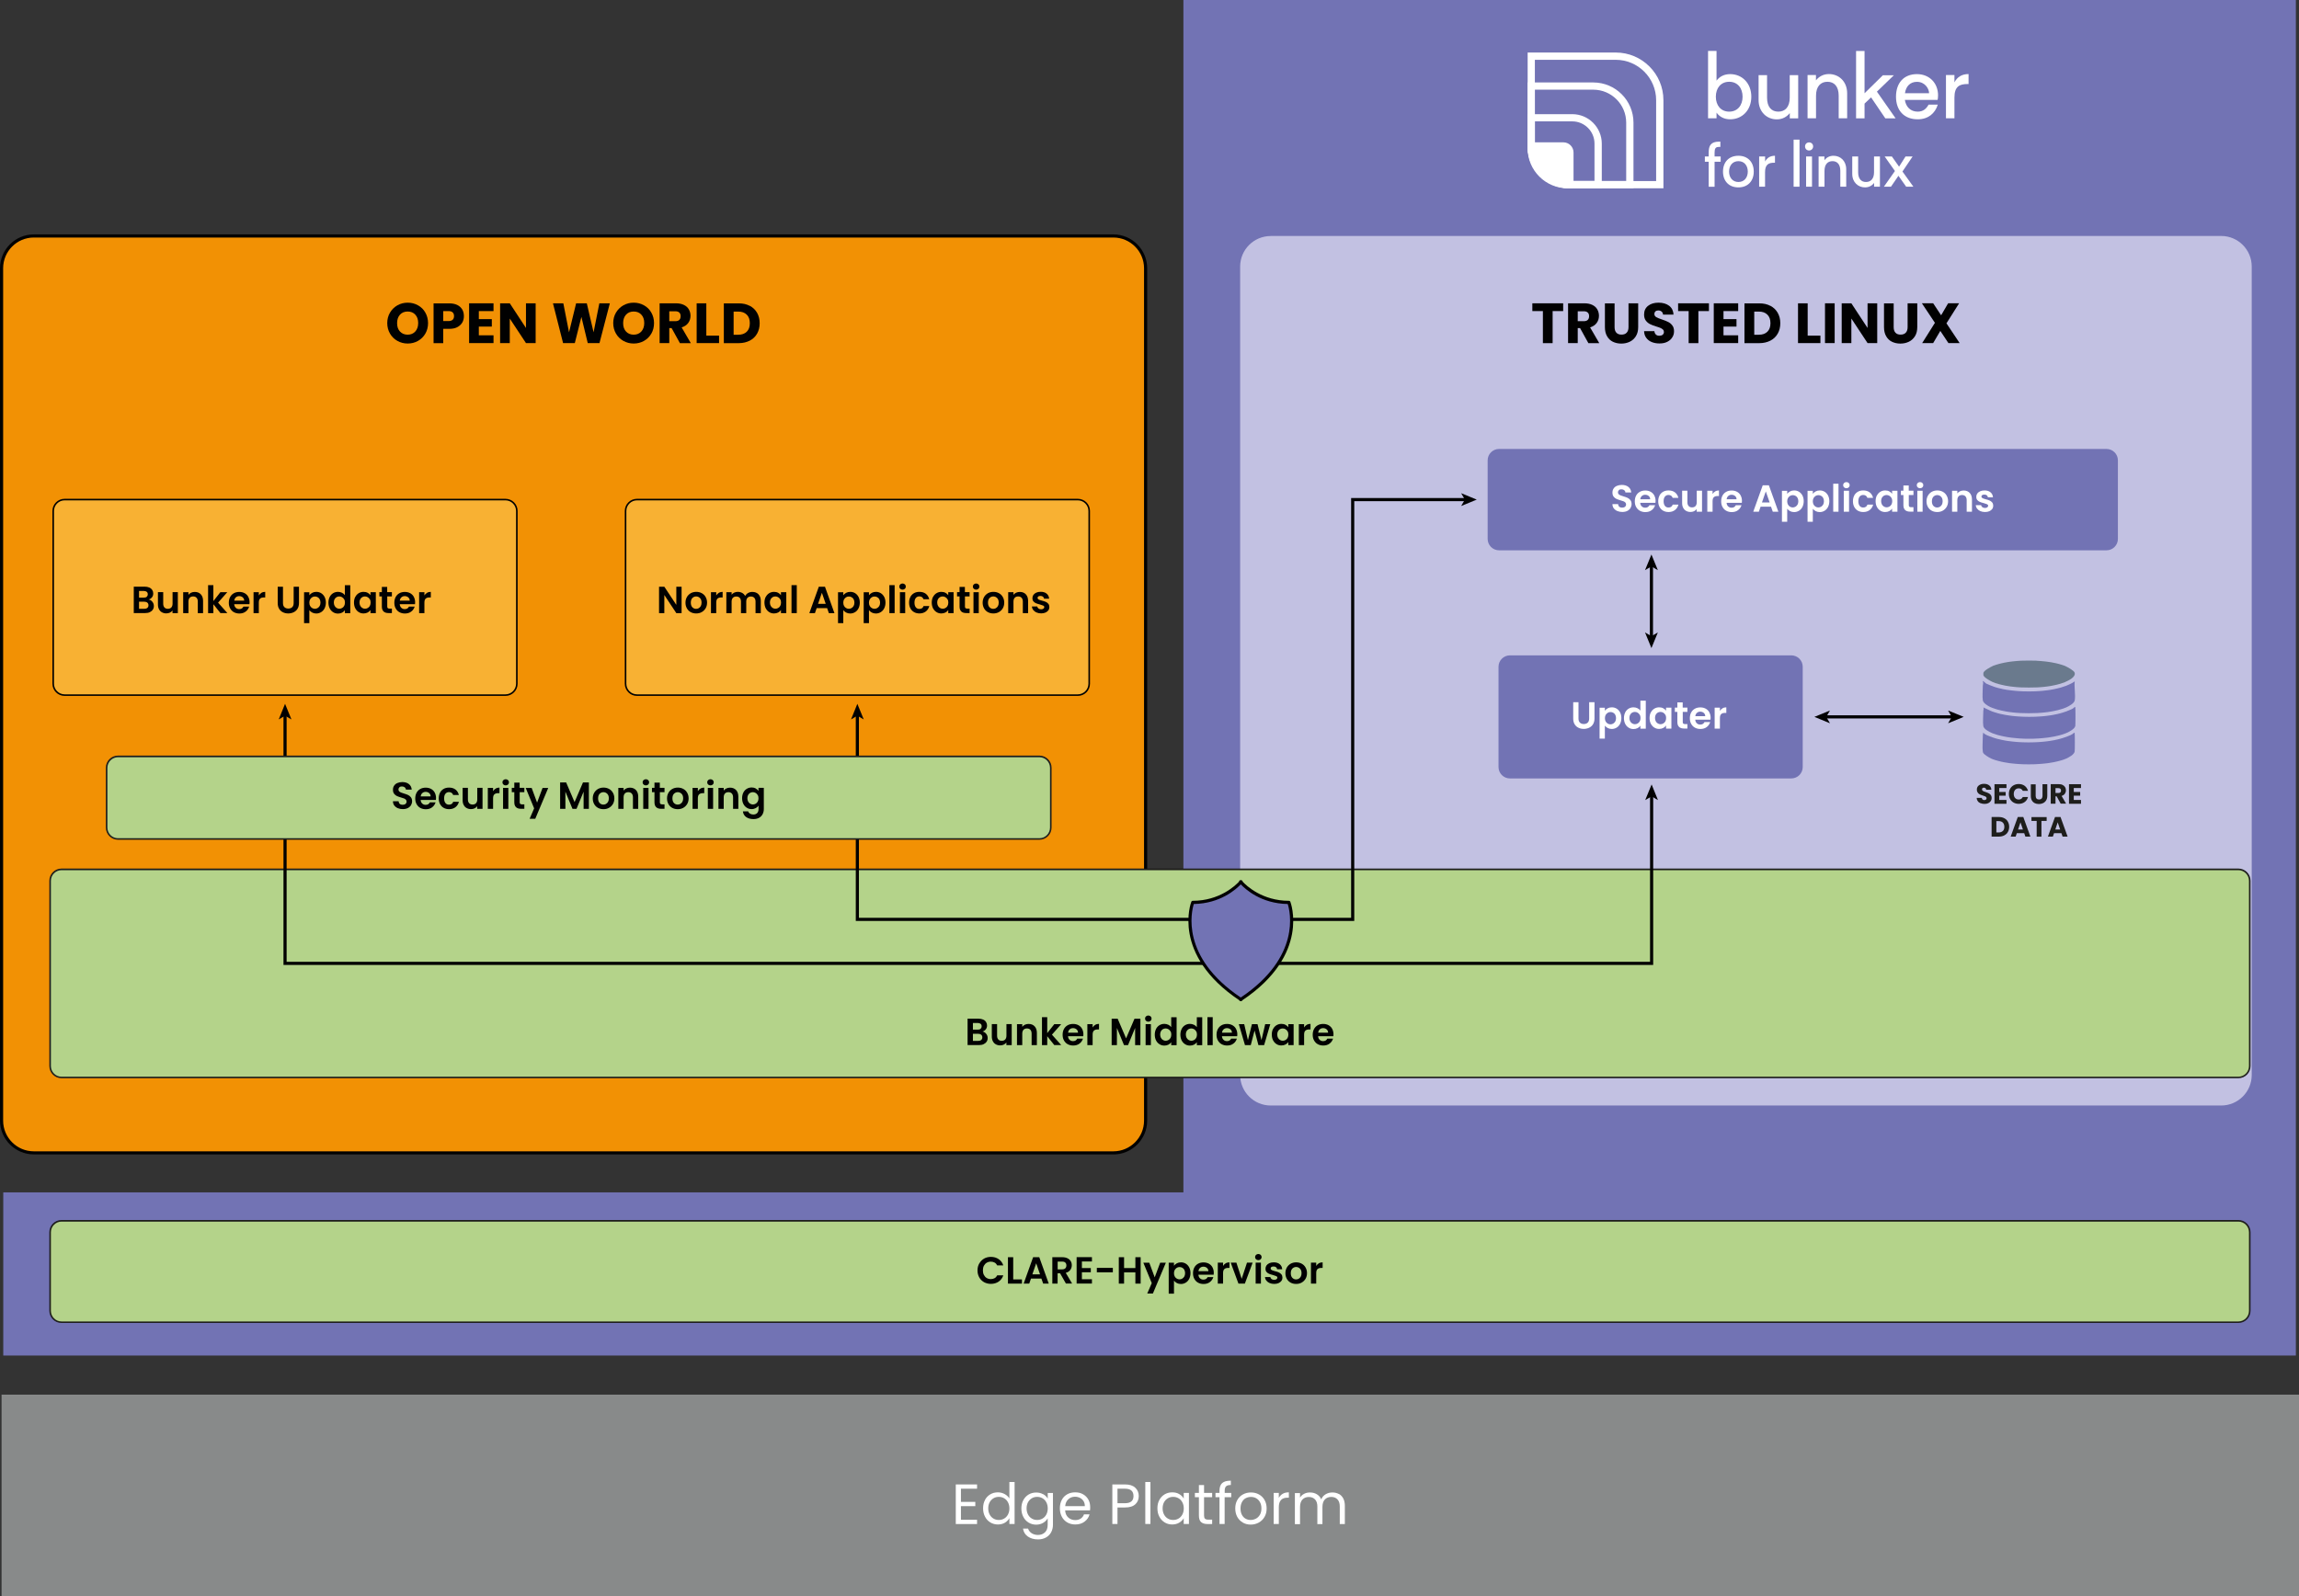 <svg xmlns="http://www.w3.org/2000/svg" id="Layer_1" data-name="Layer 1" viewBox="0 0 366.24 254.36"><rect x="0" y="0" width="366.24" height="254.36" fill="#333333" stroke="none"/><defs><style>      .cls-1 {        fill: #6a7a8d;      }      .cls-1, .cls-2, .cls-3, .cls-4, .cls-5, .cls-6, .cls-7, .cls-8, .cls-9, .cls-10 {        stroke-width: 0px;      }      .cls-2 {        fill: #010101;      }      .cls-3 {        fill: #f8b133;      }      .cls-4 {        fill: #7273b4;      }      .cls-5 {        fill: #f29104;      }      .cls-6 {        fill: #fff;      }      .cls-7 {        fill: #b4d38a;      }      .cls-8 {        fill: #c2c1e2;      }      .cls-9 {        fill: #1e1e1c;      }      .cls-10 {        fill: #888a8a;      }    </style></defs><rect class="cls-10" x=".25" y="222.23" width="365.99" height="32.13"></rect><path class="cls-5" d="M5.39,37.6h171.97c2.84,0,5.14,2.3,5.14,5.14v135.83c0,2.83-2.3,5.14-5.14,5.14H5.39c-2.84,0-5.14-2.3-5.14-5.14V42.74c0-2.84,2.3-5.14,5.14-5.14Z"></path><path class="cls-2" d="M177.35,183.95H5.39c-2.97,0-5.39-2.42-5.39-5.39V42.74c0-2.97,2.42-5.39,5.39-5.39h171.97c2.97,0,5.39,2.42,5.39,5.39v135.83c0,2.97-2.42,5.39-5.39,5.39ZM5.39,37.85c-2.69,0-4.89,2.19-4.89,4.89v135.83c0,2.69,2.19,4.89,4.89,4.89h171.97c2.69,0,4.89-2.19,4.89-4.89V42.74c0-2.69-2.19-4.89-4.89-4.89H5.39Z"></path><g><path class="cls-2" d="M63.31,54.32c-.5-.28-.89-.66-1.18-1.16s-.44-1.06-.44-1.68.15-1.18.44-1.67.69-.88,1.18-1.16c.5-.28,1.04-.42,1.64-.42s1.14.14,1.64.42c.5.28.89.66,1.17,1.16s.43,1.05.43,1.67-.14,1.18-.43,1.68-.68.88-1.17,1.16c-.49.28-1.04.42-1.64.42s-1.14-.14-1.64-.42ZM66.16,52.82c.3-.34.46-.78.46-1.34s-.15-1.01-.46-1.34c-.3-.33-.71-.5-1.22-.5s-.92.17-1.22.5c-.3.33-.46.78-.46,1.35s.15,1.01.46,1.34.71.5,1.22.5.91-.17,1.22-.51Z"></path><path class="cls-2" d="M73.65,51.38c-.17.3-.43.55-.78.74-.35.19-.78.28-1.3.28h-.96v2.28h-1.54v-6.34h2.5c.51,0,.93.09,1.28.26s.61.42.79.72.26.66.26,1.06c0,.37-.08.7-.25,1.01ZM72.11,50.96c.14-.14.22-.33.22-.59s-.07-.45-.22-.59c-.14-.14-.36-.21-.66-.21h-.84v1.59h.84c.29,0,.51-.07.66-.21Z"></path><path class="cls-2" d="M76.28,49.57v1.28h2.07v1.19h-2.07v1.39h2.34v1.24h-3.89v-6.34h3.89v1.24h-2.34Z"></path><path class="cls-2" d="M85.33,54.67h-1.54l-2.58-3.91v3.91h-1.54v-6.34h1.54l2.58,3.93v-3.93h1.54v6.34Z"></path><path class="cls-2" d="M97.15,48.33l-1.65,6.34h-1.87l-1.01-4.17-1.05,4.17h-1.87l-1.61-6.34h1.65l.91,4.62,1.13-4.62h1.7l1.08,4.62.92-4.62h1.66Z"></path><path class="cls-2" d="M99.31,54.32c-.5-.28-.89-.66-1.18-1.16s-.44-1.06-.44-1.68.15-1.18.44-1.67.69-.88,1.18-1.16c.5-.28,1.04-.42,1.64-.42s1.14.14,1.64.42c.5.28.89.66,1.17,1.16s.43,1.05.43,1.67-.14,1.18-.43,1.68-.68.88-1.17,1.16c-.49.28-1.04.42-1.64.42s-1.14-.14-1.64-.42ZM102.17,52.82c.3-.34.46-.78.46-1.34s-.15-1.01-.46-1.34c-.3-.33-.71-.5-1.22-.5s-.92.17-1.22.5c-.3.33-.46.78-.46,1.35s.15,1.01.46,1.34.71.5,1.22.5.91-.17,1.22-.51Z"></path><path class="cls-2" d="M108.31,54.67l-1.32-2.39h-.37v2.39h-1.54v-6.34h2.59c.5,0,.93.09,1.28.26s.62.41.79.72c.17.3.26.64.26,1.02,0,.42-.12.8-.36,1.13-.24.33-.59.57-1.05.71l1.46,2.51h-1.74ZM106.62,51.18h.96c.28,0,.5-.07.64-.21.14-.14.21-.33.21-.59s-.07-.43-.21-.57-.35-.21-.64-.21h-.96v1.57Z"></path><path class="cls-2" d="M112.53,53.48h2.02v1.19h-3.57v-6.34h1.54v5.15Z"></path><path class="cls-2" d="M119.45,48.73c.5.27.89.64,1.16,1.12.27.48.41,1.03.41,1.66s-.14,1.17-.41,1.65c-.27.48-.66.86-1.17,1.12s-1.09.4-1.75.4h-2.38v-6.34h2.38c.67,0,1.25.13,1.75.4ZM118.96,52.86c.33-.32.49-.77.49-1.36s-.16-1.04-.49-1.36c-.33-.33-.78-.49-1.36-.49h-.73v3.69h.73c.58,0,1.04-.16,1.36-.48Z"></path></g><polygon class="cls-4" points="188.52 0 188.52 190 .52 190 .52 216 188.52 216 359.61 216 365.74 216 365.74 0 188.52 0"></polygon><g><path class="cls-6" d="M153.08,237.21v2.11h2.29v.68h-2.29v2.17h2.57v.68h-3.39v-6.31h3.39v.68h-2.57Z"></path><path class="cls-6" d="M156.91,239.01c.2-.38.49-.68.84-.89s.76-.32,1.21-.32c.39,0,.74.09,1.08.27.33.18.58.41.76.7v-2.62h.83v6.69h-.83v-.93c-.16.29-.4.54-.72.73-.32.19-.69.28-1.12.28s-.84-.11-1.2-.33-.64-.52-.84-.91c-.21-.39-.31-.84-.31-1.34s.1-.95.31-1.33ZM160.57,239.38c-.15-.28-.35-.49-.61-.64-.26-.15-.54-.22-.85-.22s-.59.07-.84.22-.46.36-.61.63c-.15.28-.23.6-.23.98s.08.71.23.99c.15.28.35.49.61.64.25.15.53.22.84.22s.59-.07.85-.22c.26-.15.46-.36.61-.64.15-.28.23-.61.23-.98s-.08-.7-.23-.98Z"></path><path class="cls-6" d="M166.19,238.09c.32.19.56.42.72.71v-.9h.83v5.06c0,.45-.1.85-.29,1.21-.19.35-.47.63-.83.83s-.78.3-1.25.3c-.65,0-1.19-.15-1.63-.46s-.69-.73-.77-1.26h.81c.09.3.28.54.56.73.28.18.62.28,1.02.28.45,0,.82-.14,1.11-.42s.43-.68.43-1.19v-1.04c-.16.29-.4.53-.72.72-.32.19-.69.29-1.12.29s-.84-.11-1.2-.33-.64-.52-.84-.91c-.21-.39-.31-.84-.31-1.34s.1-.95.31-1.33c.2-.38.49-.68.84-.89s.76-.32,1.2-.32.8.09,1.12.28ZM166.68,239.38c-.15-.28-.35-.49-.61-.64-.26-.15-.54-.22-.85-.22s-.59.07-.84.22-.46.36-.61.63c-.15.28-.23.6-.23.98s.08.71.23.99c.15.28.35.49.61.64.25.15.53.22.84.22s.59-.07.85-.22c.26-.15.46-.36.61-.64.15-.28.23-.61.23-.98s-.08-.7-.23-.98Z"></path><path class="cls-6" d="M173.64,240.67h-3.96c.03.49.2.87.5,1.14.3.27.67.41,1.11.41.36,0,.65-.08.89-.25.24-.17.41-.39.5-.66h.89c-.13.48-.4.86-.8,1.16-.4.3-.89.45-1.48.45-.47,0-.89-.11-1.26-.32-.37-.21-.66-.51-.87-.9-.21-.39-.32-.84-.32-1.35s.1-.96.31-1.35c.2-.39.49-.68.86-.89.37-.21.8-.31,1.28-.31s.89.1,1.25.31c.36.2.64.49.84.84.2.36.29.76.29,1.22,0,.16,0,.32-.03.5ZM172.61,239.2c-.14-.23-.33-.4-.57-.52-.24-.12-.5-.18-.79-.18-.42,0-.77.13-1.06.4s-.46.63-.5,1.1h3.13c0-.31-.07-.58-.21-.81Z"></path><path class="cls-6" d="M180.87,239.69c-.36.35-.91.52-1.64.52h-1.21v2.63h-.82v-6.3h2.03c.71,0,1.25.17,1.62.52.37.34.56.79.56,1.33s-.18.96-.54,1.31ZM180.24,239.24c.22-.2.33-.48.33-.85,0-.78-.45-1.17-1.34-1.17h-1.21v2.31h1.21c.46,0,.79-.1,1.01-.3Z"></path><path class="cls-6" d="M183.27,236.15v6.69h-.82v-6.69h.82Z"></path><path class="cls-6" d="M184.69,239.01c.2-.38.49-.68.84-.89s.76-.32,1.2-.32.81.09,1.13.28c.32.19.56.42.71.71v-.9h.83v4.95h-.83v-.92c-.16.29-.41.53-.73.72-.32.19-.7.28-1.12.28s-.84-.11-1.19-.33-.64-.52-.84-.91c-.21-.39-.31-.84-.31-1.34s.1-.95.31-1.33ZM188.35,239.38c-.15-.28-.35-.49-.61-.64-.26-.15-.54-.22-.85-.22s-.59.07-.84.22-.46.36-.61.63c-.15.28-.23.6-.23.98s.08.71.23.99c.15.28.35.49.61.64.25.15.53.22.84.22s.59-.07.85-.22c.26-.15.46-.36.61-.64.15-.28.23-.61.23-.98s-.08-.7-.23-.98Z"></path><path class="cls-6" d="M191.81,238.57v2.92c0,.24.05.41.15.51.1.1.28.15.53.15h.61v.7h-.74c-.46,0-.8-.11-1.03-.32-.23-.21-.34-.56-.34-1.04v-2.92h-.64v-.68h.64v-1.25h.82v1.25h1.29v.68h-1.29Z"></path><path class="cls-6" d="M196.13,238.57h-1.04v4.27h-.82v-4.27h-.64v-.68h.64v-.35c0-.55.14-.96.43-1.22.29-.26.75-.38,1.38-.38v.69c-.36,0-.62.07-.76.21-.15.14-.22.38-.22.7v.35h1.04v.68Z"></path><path class="cls-6" d="M197.99,242.61c-.38-.21-.67-.51-.89-.9-.21-.39-.32-.84-.32-1.35s.11-.95.33-1.34c.22-.39.52-.69.9-.89.38-.21.8-.31,1.27-.31s.89.1,1.27.31.68.5.9.89c.22.39.33.83.33,1.35s-.11.96-.34,1.35c-.23.39-.53.69-.92.9s-.81.32-1.28.32-.88-.11-1.26-.32ZM200.08,241.99c.26-.14.47-.35.63-.62.16-.28.24-.61.24-1.01s-.08-.73-.24-1.01c-.16-.28-.36-.48-.61-.62s-.53-.2-.82-.2-.58.07-.83.2-.45.34-.6.62c-.15.28-.23.61-.23,1.01s.07.74.22,1.02c.15.28.34.48.59.62.25.14.52.2.81.2s.57-.07.83-.21Z"></path><path class="cls-6" d="M204.34,238.03c.27-.16.6-.23.98-.23v.85h-.22c-.92,0-1.38.5-1.38,1.5v2.69h-.82v-4.95h.82v.8c.14-.28.35-.5.62-.66Z"></path><path class="cls-6" d="M213.27,238.04c.3.16.54.4.71.72s.26.71.26,1.17v2.92h-.81v-2.8c0-.49-.12-.87-.37-1.13-.24-.26-.57-.39-.99-.39s-.77.14-1.02.41c-.25.27-.38.67-.38,1.19v2.73h-.81v-2.8c0-.49-.12-.87-.37-1.13s-.57-.39-.99-.39-.77.14-1.02.41c-.25.27-.38.67-.38,1.19v2.73h-.82v-4.95h.82v.71c.16-.26.38-.46.66-.6.27-.14.58-.21.91-.21.42,0,.78.09,1.1.28.32.19.56.46.71.82.14-.35.37-.62.69-.81s.67-.29,1.07-.29.73.08,1.03.24Z"></path></g><path class="cls-8" d="M202.43,37.6h151.41c2.69,0,4.87,2.18,4.87,4.87v128.82c0,2.69-2.18,4.87-4.87,4.87h-151.41c-2.69,0-4.87-2.18-4.87-4.87V42.48c0-2.69,2.18-4.87,4.87-4.87Z"></path><path class="cls-2" d="M249.02,48.33v1.24h-1.68v5.11h-1.55v-5.11h-1.68v-1.24h4.91Z"></path><path class="cls-2" d="M253.03,54.67l-1.32-2.39h-.37v2.39h-1.54v-6.34h2.59c.5,0,.93.09,1.28.26s.62.41.79.72c.17.3.26.64.26,1.02,0,.42-.12.8-.36,1.13-.24.33-.59.57-1.05.71l1.46,2.51h-1.74ZM251.34,51.18h.96c.28,0,.5-.07.64-.21.14-.14.21-.33.21-.59s-.07-.43-.21-.57-.35-.21-.64-.21h-.96v1.57Z"></path><g><path class="cls-2" d="M257.21,48.33v3.8c0,.38.09.67.28.88.19.21.46.31.82.31s.64-.1.83-.31c.19-.2.29-.5.29-.88v-3.8h1.54v3.79c0,.57-.12,1.05-.36,1.44s-.56.69-.97.89c-.41.2-.86.3-1.36.3s-.95-.1-1.34-.29-.71-.49-.93-.89c-.23-.39-.34-.88-.34-1.44v-3.79h1.54Z"></path><path class="cls-2" d="M263.14,54.51c-.37-.15-.66-.37-.88-.67-.22-.29-.34-.65-.35-1.07h1.64c.02.24.11.41.24.54s.32.19.54.19.41-.05.54-.16.2-.25.2-.44c0-.16-.05-.29-.16-.39s-.24-.19-.39-.25c-.15-.07-.37-.14-.66-.23-.41-.13-.74-.25-1-.38-.26-.13-.48-.31-.67-.56s-.28-.57-.28-.97c0-.59.21-1.05.64-1.39s.99-.5,1.67-.5,1.26.17,1.69.5c.43.33.66.8.69,1.4h-1.67c-.01-.2-.09-.37-.23-.48-.14-.12-.32-.18-.53-.18-.19,0-.34.05-.45.15-.11.1-.17.24-.17.43,0,.2.1.36.29.48.19.11.49.24.9.37.41.14.74.27,1,.4s.48.31.66.55c.19.24.28.55.28.93s-.09.69-.28.98c-.18.3-.45.53-.8.71s-.76.26-1.24.26-.88-.08-1.25-.23Z"></path></g><g><path class="cls-2" d="M272.24,48.33v1.24h-1.68v5.11h-1.55v-5.11h-1.68v-1.24h4.91Z"></path><path class="cls-2" d="M274.56,49.57v1.28h2.07v1.19h-2.07v1.39h2.34v1.24h-3.89v-6.34h3.89v1.24h-2.34Z"></path></g><path class="cls-2" d="M282.04,48.73c.5.27.89.64,1.16,1.12.27.48.41,1.03.41,1.66s-.14,1.17-.41,1.65c-.27.48-.66.86-1.17,1.12s-1.09.4-1.75.4h-2.38v-6.34h2.38c.67,0,1.25.13,1.75.4ZM281.55,52.86c.33-.32.49-.77.49-1.36s-.16-1.04-.49-1.36c-.33-.33-.78-.49-1.36-.49h-.73v3.69h.73c.58,0,1.04-.16,1.36-.48Z"></path><g><path class="cls-2" d="M287.98,53.48h2.02v1.19h-3.57v-6.34h1.54v5.15Z"></path><path class="cls-2" d="M292.27,48.33v6.34h-1.54v-6.34h1.54Z"></path><path class="cls-2" d="M299.05,54.67h-1.54l-2.58-3.91v3.91h-1.54v-6.34h1.54l2.58,3.93v-3.93h1.54v6.34Z"></path><path class="cls-2" d="M301.67,48.33v3.8c0,.38.09.67.28.88.19.21.46.31.82.31s.64-.1.83-.31c.19-.2.29-.5.29-.88v-3.8h1.54v3.79c0,.57-.12,1.05-.36,1.44s-.56.69-.97.89c-.41.2-.86.3-1.36.3s-.95-.1-1.34-.29-.71-.49-.93-.89c-.23-.39-.34-.88-.34-1.44v-3.79h1.54Z"></path><path class="cls-2" d="M310.39,54.67l-1.29-1.94-1.14,1.94h-1.75l2.03-3.23-2.08-3.12h1.8l1.27,1.92,1.12-1.92h1.75l-2.02,3.2,2.1,3.15h-1.8Z"></path></g><path class="cls-4" d="M335.58,87.69h-96.78c-1,0-1.81-.82-1.81-1.81v-12.53c0-1,.82-1.81,1.81-1.81h96.78c1,0,1.81.82,1.81,1.81v12.53c0,1-.82,1.81-1.81,1.81"></path><g><path class="cls-6" d="M257.64,81.43c-.23-.1-.42-.25-.56-.43-.14-.19-.21-.41-.21-.67h.9c.01.17.07.31.18.41.11.1.26.15.46.15s.35-.05.46-.14c.11-.09.17-.22.17-.37,0-.12-.04-.23-.12-.31-.08-.08-.17-.14-.29-.19-.11-.05-.27-.1-.47-.15-.27-.08-.5-.16-.67-.24-.17-.08-.32-.2-.44-.36-.12-.16-.18-.37-.18-.64,0-.25.06-.47.19-.65.12-.19.3-.33.52-.42s.48-.15.77-.15c.43,0,.79.1,1.06.32.27.21.42.51.45.88h-.93c0-.14-.07-.26-.18-.36-.12-.09-.27-.14-.46-.14-.17,0-.3.04-.39.13s-.15.21-.15.37c0,.11.04.21.11.28.07.07.17.13.28.18.11.05.27.1.47.16.27.08.5.16.67.24.17.08.32.2.45.36.12.16.19.37.19.63,0,.22-.06.43-.17.63-.12.19-.29.35-.51.46-.22.11-.49.17-.8.17-.29,0-.56-.05-.79-.15Z"></path><path class="cls-6" d="M263.73,80.12h-2.44c.02.24.1.43.25.57.15.14.33.21.55.21.31,0,.54-.13.67-.4h.91c-.1.32-.28.59-.55.79-.27.21-.61.31-1.01.31-.32,0-.61-.07-.87-.21s-.45-.34-.6-.61-.21-.56-.21-.9.07-.65.21-.91c.14-.26.34-.46.59-.6.25-.14.54-.21.87-.21s.6.07.85.2c.25.14.45.33.58.58s.21.54.21.86c0,.12,0,.23-.02.33ZM262.88,79.56c0-.22-.08-.39-.23-.52-.15-.13-.34-.2-.56-.2-.21,0-.38.06-.53.19s-.23.3-.26.53h1.58Z"></path><path class="cls-6" d="M264.36,78.96c.14-.26.34-.46.58-.6s.53-.21.86-.21c.41,0,.76.1,1.03.31.27.21.45.5.54.87h-.91c-.05-.14-.13-.26-.24-.34-.12-.08-.26-.12-.42-.12-.24,0-.43.09-.57.26-.14.17-.21.42-.21.74s.07.56.21.74.33.26.57.26c.34,0,.56-.15.67-.46h.91c-.09.36-.28.65-.55.86-.27.21-.62.32-1.02.32-.32,0-.61-.07-.86-.21s-.44-.34-.58-.6c-.14-.26-.21-.56-.21-.91s.07-.65.21-.91Z"></path><path class="cls-6" d="M271.14,78.2v3.34h-.85v-.42c-.11.14-.25.26-.42.34-.17.08-.36.12-.57.12-.26,0-.49-.06-.69-.17s-.36-.27-.47-.49c-.12-.21-.17-.47-.17-.77v-1.96h.84v1.84c0,.27.07.47.2.61s.31.21.54.21.42-.07.55-.21c.13-.14.2-.35.2-.61v-1.84h.85Z"></path><path class="cls-6" d="M273.24,78.3c.17-.1.38-.15.6-.15v.89h-.22c-.27,0-.46.06-.6.19s-.2.34-.2.65v1.66h-.84v-3.34h.84v.52c.11-.18.25-.32.42-.42Z"></path><path class="cls-6" d="M277.49,80.12h-2.44c.02.24.1.43.25.57.15.14.33.21.55.21.31,0,.54-.13.67-.4h.91c-.1.32-.28.59-.55.79-.27.21-.61.31-1.01.31-.32,0-.61-.07-.87-.21s-.45-.34-.6-.61-.21-.56-.21-.9.07-.65.21-.91c.14-.26.34-.46.59-.6.25-.14.54-.21.87-.21s.6.07.85.2c.25.14.45.33.58.58s.21.54.21.86c0,.12,0,.23-.02.33ZM276.64,79.56c0-.22-.08-.39-.23-.52-.15-.13-.34-.2-.56-.2-.21,0-.38.06-.53.19s-.23.3-.26.53h1.58Z"></path><path class="cls-6" d="M282.14,80.74h-1.67l-.28.8h-.89l1.51-4.21h.98l1.51,4.21h-.89l-.28-.8ZM281.91,80.06l-.61-1.76-.61,1.76h1.22Z"></path><path class="cls-6" d="M285.17,78.3c.19-.1.41-.15.65-.15.29,0,.54.07.77.21.23.14.41.34.55.6.13.26.2.56.2.9s-.07.64-.2.91c-.13.26-.32.47-.55.61-.23.14-.49.22-.77.22-.25,0-.46-.05-.65-.15-.19-.1-.34-.23-.46-.38v2.07h-.84v-4.93h.84v.48c.11-.15.26-.28.45-.38ZM286.36,79.34c-.08-.15-.19-.26-.33-.33-.13-.08-.28-.11-.44-.11s-.3.04-.43.12c-.13.08-.24.19-.33.34-.08.15-.12.32-.12.52s.04.38.12.52c.08.15.19.26.33.34.13.08.28.12.43.12s.3-.04.44-.12c.13-.08.24-.19.33-.34.08-.15.12-.33.12-.53s-.04-.37-.12-.52Z"></path><path class="cls-6" d="M289.25,78.3c.19-.1.41-.15.65-.15.29,0,.54.07.77.21.23.14.41.34.55.6.13.26.2.56.2.9s-.07.64-.2.91c-.13.26-.32.47-.55.61-.23.14-.49.22-.77.22-.25,0-.46-.05-.65-.15-.19-.1-.34-.23-.46-.38v2.07h-.84v-4.93h.84v.48c.11-.15.26-.28.45-.38ZM290.44,79.34c-.08-.15-.19-.26-.33-.33-.13-.08-.28-.11-.44-.11s-.3.04-.43.12c-.13.08-.24.19-.33.34-.08.15-.12.32-.12.52s.04.38.12.52c.08.15.19.26.33.34.13.08.28.12.43.12s.3-.04.44-.12c.13-.08.24-.19.33-.34.08-.15.12-.33.12-.53s-.04-.37-.12-.52Z"></path><path class="cls-6" d="M292.88,77.08v4.46h-.84v-4.46h.84Z"></path><path class="cls-6" d="M293.77,77.66c-.1-.09-.15-.21-.15-.35s.05-.26.15-.35.22-.14.37-.14.27.05.37.14.15.21.15.35-.05.26-.15.35c-.1.09-.22.14-.37.14s-.27-.05-.37-.14ZM294.56,78.2v3.34h-.84v-3.34h.84Z"></path><path class="cls-6" d="M295.38,78.96c.14-.26.34-.46.58-.6s.53-.21.86-.21c.41,0,.76.1,1.03.31.27.21.45.5.54.87h-.91c-.05-.14-.13-.26-.24-.34-.12-.08-.26-.12-.42-.12-.24,0-.43.09-.57.26-.14.17-.21.42-.21.74s.07.56.21.74.33.26.57.26c.34,0,.56-.15.67-.46h.91c-.09.36-.28.65-.55.86-.27.21-.62.32-1.02.32-.32,0-.61-.07-.86-.21s-.44-.34-.58-.6c-.14-.26-.21-.56-.21-.91s.07-.65.21-.91Z"></path><path class="cls-6" d="M299,78.96c.13-.26.32-.46.55-.6.23-.14.49-.21.77-.21.25,0,.47.05.65.15.19.1.34.23.45.38v-.48h.85v3.34h-.85v-.49c-.11.16-.26.29-.45.39-.19.1-.41.15-.66.15-.28,0-.54-.07-.77-.22-.23-.14-.41-.35-.55-.61-.13-.26-.2-.57-.2-.91s.07-.64.2-.9ZM301.31,79.34c-.08-.15-.19-.26-.33-.34-.14-.08-.28-.12-.44-.12s-.3.04-.43.11c-.13.08-.24.19-.32.33-.08.15-.12.32-.12.52s.04.38.12.53c.08.15.19.27.33.35.13.08.28.12.43.12s.3-.04.44-.12c.14-.08.25-.19.33-.34s.12-.32.12-.53-.04-.38-.12-.53Z"></path><path class="cls-6" d="M304.08,78.89v1.61c0,.11.03.19.08.24.05.05.15.08.27.08h.39v.71h-.53c-.71,0-1.07-.35-1.07-1.04v-1.61h-.4v-.69h.4v-.83h.85v.83h.75v.69h-.75Z"></path><path class="cls-6" d="M305.5,77.66c-.1-.09-.15-.21-.15-.35s.05-.26.15-.35.22-.14.37-.14.27.05.37.14.15.21.15.35-.05.26-.15.35c-.1.09-.22.14-.37.14s-.27-.05-.37-.14ZM306.28,78.2v3.34h-.84v-3.34h.84Z"></path><path class="cls-6" d="M307.73,81.38c-.26-.14-.46-.34-.61-.61s-.22-.56-.22-.9.08-.64.23-.9c.15-.26.36-.46.62-.61.26-.14.55-.21.87-.21s.61.07.87.21c.26.14.47.34.62.61.15.26.23.56.23.9s-.08.64-.23.9c-.16.26-.36.46-.63.61s-.56.21-.88.21-.61-.07-.87-.21ZM309.03,80.75c.13-.07.24-.19.32-.33.08-.15.12-.33.12-.54,0-.32-.08-.56-.25-.73-.17-.17-.37-.26-.61-.26s-.44.09-.61.26c-.16.17-.24.42-.24.73s.08.56.24.73c.16.17.36.26.6.26.15,0,.3-.04.43-.11Z"></path><path class="cls-6" d="M313.77,78.53c.24.25.37.6.37,1.05v1.96h-.84v-1.84c0-.27-.07-.47-.2-.61-.13-.14-.31-.21-.54-.21s-.42.07-.55.21-.2.35-.2.61v1.84h-.84v-3.34h.84v.42c.11-.14.26-.26.43-.34.17-.08.37-.12.58-.12.4,0,.72.13.96.38Z"></path><path class="cls-6" d="M315.48,81.45c-.22-.1-.39-.23-.52-.4-.13-.17-.2-.36-.21-.56h.85c.02.13.08.23.19.32.11.08.25.13.41.13s.29-.03.38-.1c.09-.06.14-.15.14-.25,0-.11-.06-.19-.17-.24s-.29-.11-.53-.18c-.25-.06-.45-.12-.61-.19-.16-.06-.29-.16-.41-.29-.12-.13-.17-.31-.17-.54,0-.18.05-.35.16-.51.11-.15.26-.27.46-.36.2-.09.43-.13.7-.13.4,0,.71.1.95.3.24.2.37.47.39.8h-.81c-.01-.13-.07-.24-.17-.32-.1-.08-.23-.12-.39-.12-.15,0-.27.03-.35.08-.08.06-.12.13-.12.23,0,.11.06.2.17.26.11.06.29.12.52.18.24.06.44.12.6.19s.29.16.41.3c.12.13.17.31.18.53,0,.19-.05.37-.16.52-.11.15-.26.27-.46.36s-.43.13-.7.13-.52-.05-.74-.15Z"></path></g><g><path class="cls-7" d="M356.58,210.69H9.8c-1,0-1.81-.82-1.81-1.81v-12.53c0-1,.82-1.81,1.81-1.81h346.78c1,0,1.81.82,1.81,1.81v12.53c0,1-.82,1.81-1.81,1.81"></path><path class="cls-9" d="M356.58,210.81H9.8c-1.07,0-1.94-.87-1.94-1.94v-12.53c0-1.07.87-1.94,1.94-1.94h346.78c1.07,0,1.94.87,1.94,1.94v12.53c0,1.07-.87,1.94-1.94,1.94ZM9.8,194.66c-.93,0-1.69.76-1.69,1.69v12.53c0,.93.76,1.69,1.69,1.69h346.78c.93,0,1.69-.76,1.69-1.69v-12.53c0-.93-.76-1.69-1.69-1.69H9.8Z"></path><path class="cls-7" d="M356.58,171.69H9.8c-1,0-1.81-.82-1.81-1.81v-29.53c0-1,.82-1.81,1.81-1.81h346.78c1,0,1.81.82,1.81,1.81v29.53c0,1-.82,1.81-1.81,1.81"></path><path class="cls-9" d="M356.58,171.81H9.8c-1.07,0-1.94-.87-1.94-1.94v-29.53c0-1.07.87-1.94,1.94-1.94h346.78c1.07,0,1.94.87,1.94,1.94v29.53c0,1.07-.87,1.94-1.94,1.94ZM9.8,138.66c-.93,0-1.69.76-1.69,1.69v29.53c0,.93.76,1.69,1.69,1.69h346.78c.93,0,1.69-.76,1.69-1.69v-29.53c0-.93-.76-1.69-1.69-1.69H9.8Z"></path></g><g><path class="cls-2" d="M156.01,201.32c.19-.33.44-.58.76-.77.32-.18.69-.27,1.09-.27.47,0,.88.12,1.23.36.35.24.6.57.74,1h-.97c-.1-.2-.23-.35-.41-.45s-.38-.15-.61-.15c-.25,0-.46.06-.65.17-.19.11-.34.28-.45.48-.11.21-.16.45-.16.74s.05.52.16.73.25.37.45.49c.19.11.41.17.65.17.23,0,.43-.05.61-.15s.31-.25.41-.45h.97c-.14.43-.39.76-.74,1-.35.24-.76.36-1.24.36-.4,0-.76-.09-1.09-.27-.32-.18-.58-.44-.76-.76s-.28-.69-.28-1.11.09-.78.28-1.11Z"></path><path class="cls-2" d="M161.41,203.87h1.39v.67h-2.23v-4.21h.84v3.54Z"></path><path class="cls-2" d="M165.91,203.74h-1.67l-.28.8h-.89l1.51-4.21h.98l1.51,4.21h-.89l-.28-.8ZM165.68,203.06l-.61-1.76-.61,1.76h1.22Z"></path><path class="cls-2" d="M169.81,204.54l-.93-1.64h-.4v1.64h-.84v-4.21h1.58c.33,0,.6.06.83.17.23.11.4.27.52.46s.17.41.17.65c0,.28-.08.53-.24.75-.16.22-.4.38-.72.46l1.01,1.71h-.98ZM168.49,202.27h.71c.23,0,.4-.06.51-.17.11-.11.17-.26.17-.46s-.06-.34-.17-.45c-.11-.11-.28-.16-.51-.16h-.71v1.24Z"></path><path class="cls-2" d="M172.35,201.01v1.05h1.42v.67h-1.42v1.11h1.6v.69h-2.44v-4.21h2.44v.69h-1.6Z"></path><path class="cls-2" d="M177.28,202.03v.71h-2.55v-.71h2.55Z"></path><path class="cls-2" d="M181.71,200.33v4.21h-.84v-1.79h-1.8v1.79h-.84v-4.21h.84v1.73h1.8v-1.73h.84Z"></path><path class="cls-2" d="M185.73,201.2l-2.07,4.92h-.9l.72-1.66-1.34-3.25h.95l.86,2.33.87-2.33h.9Z"></path><path class="cls-2" d="M187.48,201.3c.19-.1.41-.15.65-.15.29,0,.54.07.77.21.23.14.41.34.55.6.13.26.2.56.2.9s-.07.64-.2.91c-.13.26-.32.47-.55.61-.23.14-.49.22-.77.22-.25,0-.46-.05-.65-.15-.19-.1-.34-.23-.46-.38v2.07h-.84v-4.93h.84v.48c.11-.15.26-.28.45-.38ZM188.67,202.34c-.08-.15-.19-.26-.33-.33-.13-.08-.28-.11-.44-.11s-.3.04-.43.12c-.13.08-.24.19-.33.34-.08.15-.12.32-.12.52s.04.38.12.52c.08.15.19.26.33.34.13.08.28.12.43.12s.3-.04.44-.12c.13-.08.24-.19.33-.34.08-.15.12-.33.12-.53s-.04-.37-.12-.52Z"></path><path class="cls-2" d="M193.35,203.12h-2.44c.02.24.1.43.25.57.15.14.33.21.55.21.31,0,.54-.13.67-.4h.91c-.1.32-.28.59-.55.79-.27.21-.61.31-1.01.31-.32,0-.61-.07-.87-.21s-.45-.34-.6-.61-.21-.56-.21-.9.07-.65.21-.91c.14-.26.34-.46.59-.6.25-.14.54-.21.87-.21s.6.07.85.2c.25.14.45.33.58.58s.21.54.21.86c0,.12,0,.23-.02.33ZM192.5,202.56c0-.22-.08-.39-.23-.52-.15-.13-.34-.2-.56-.2-.21,0-.38.06-.53.19s-.23.3-.26.53h1.58Z"></path><path class="cls-2" d="M195.26,201.3c.17-.1.38-.15.6-.15v.89h-.22c-.27,0-.46.06-.6.19s-.2.34-.2.65v1.66h-.84v-3.34h.84v.52c.11-.18.25-.32.42-.42Z"></path><path class="cls-2" d="M197.81,203.76l.84-2.56h.9l-1.24,3.34h-1.02l-1.23-3.34h.9l.84,2.56Z"></path><path class="cls-2" d="M200.09,200.66c-.1-.09-.15-.21-.15-.35s.05-.26.15-.35.22-.14.37-.14.27.05.37.14.15.21.15.35-.05.26-.15.35c-.1.09-.22.14-.37.14s-.27-.05-.37-.14ZM200.87,201.2v3.34h-.84v-3.34h.84Z"></path><path class="cls-2" d="M202.25,204.45c-.22-.1-.39-.23-.52-.4-.13-.17-.2-.36-.21-.56h.85c.02.13.08.23.19.32.11.08.25.13.41.13s.29-.03.38-.1c.09-.06.14-.15.14-.25,0-.11-.06-.19-.17-.24s-.29-.11-.53-.18c-.25-.06-.45-.12-.61-.19-.16-.06-.29-.16-.41-.29-.12-.13-.17-.31-.17-.54,0-.18.05-.35.16-.51.11-.15.26-.27.46-.36.2-.09.43-.13.7-.13.4,0,.71.1.95.3.24.2.37.47.39.8h-.81c-.01-.13-.07-.24-.17-.32-.1-.08-.23-.12-.39-.12-.15,0-.27.03-.35.08-.08.06-.12.13-.12.23,0,.11.06.2.17.26.11.06.29.12.52.18.24.06.44.12.6.19s.29.16.41.3c.12.13.17.31.18.53,0,.19-.05.37-.16.52-.11.15-.26.27-.46.36s-.43.13-.7.13-.52-.05-.74-.15Z"></path><path class="cls-2" d="M205.6,204.38c-.26-.14-.46-.34-.61-.61s-.22-.56-.22-.9.08-.64.23-.9c.15-.26.36-.46.62-.61.26-.14.55-.21.87-.21s.61.07.87.21c.26.14.47.34.62.61.15.26.23.56.23.9s-.08.64-.23.9c-.16.26-.36.46-.63.61s-.56.21-.88.21-.61-.07-.87-.21ZM206.9,203.75c.13-.07.24-.19.32-.33.08-.15.12-.33.12-.54,0-.32-.08-.56-.25-.73-.17-.17-.37-.26-.61-.26s-.44.09-.61.26c-.16.17-.24.42-.24.73s.08.56.24.73c.16.17.36.26.6.26.15,0,.3-.04.43-.11Z"></path><path class="cls-2" d="M210.1,201.3c.17-.1.38-.15.6-.15v.89h-.22c-.27,0-.46.06-.6.19s-.2.34-.2.65v1.66h-.84v-3.34h.84v.52c.11-.18.25-.32.42-.42Z"></path></g><g><path class="cls-2" d="M157.11,164.74c.15.19.23.41.23.66,0,.23-.05.42-.17.59-.11.17-.27.3-.48.4-.21.1-.46.14-.74.14h-1.81v-4.21h1.73c.29,0,.53.05.74.14s.36.22.47.39c.11.17.16.35.16.56,0,.25-.07.45-.2.61-.13.17-.3.28-.52.35.24.04.43.16.58.36ZM154.99,164.07h.77c.2,0,.36-.04.46-.14s.16-.22.16-.39-.05-.3-.16-.39-.26-.14-.46-.14h-.77v1.05ZM156.32,165.71c.11-.1.17-.23.17-.41s-.06-.32-.18-.42c-.12-.1-.28-.15-.49-.15h-.83v1.13h.85c.21,0,.36-.05.48-.14Z"></path><path class="cls-2" d="M161.17,163.2v3.34h-.85v-.42c-.11.14-.25.26-.42.34-.17.08-.36.12-.57.12-.26,0-.49-.06-.69-.17s-.36-.27-.47-.49c-.12-.21-.17-.47-.17-.77v-1.96h.84v1.84c0,.27.07.47.2.61s.31.21.54.21.42-.07.55-.21c.13-.14.2-.35.2-.61v-1.84h.85Z"></path><path class="cls-2" d="M164.81,163.53c.24.25.37.6.37,1.05v1.96h-.84v-1.84c0-.27-.07-.47-.2-.61-.13-.14-.31-.21-.54-.21s-.42.07-.55.21-.2.35-.2.61v1.84h-.84v-3.34h.84v.42c.11-.14.26-.26.43-.34.17-.08.37-.12.58-.12.4,0,.72.13.96.38Z"></path><path class="cls-2" d="M167.96,166.54l-1.13-1.42v1.42h-.84v-4.46h.84v2.54l1.12-1.42h1.1l-1.47,1.67,1.48,1.66h-1.1Z"></path><path class="cls-2" d="M172.58,165.12h-2.44c.02.24.1.43.25.57.15.14.33.21.55.21.31,0,.54-.13.67-.4h.91c-.1.32-.28.59-.55.79-.27.21-.61.31-1.01.31-.32,0-.61-.07-.87-.21s-.45-.34-.6-.61-.21-.56-.21-.9.07-.65.21-.91c.14-.26.34-.46.59-.6.25-.14.54-.21.87-.21s.6.07.85.2c.25.14.45.33.58.58s.21.54.21.86c0,.12,0,.23-.02.33ZM171.73,164.55c0-.22-.08-.39-.23-.52-.15-.13-.34-.2-.56-.2-.21,0-.38.06-.53.19s-.23.3-.26.53h1.58Z"></path><path class="cls-2" d="M174.48,163.3c.17-.1.38-.15.6-.15v.89h-.22c-.27,0-.46.06-.6.19s-.2.34-.2.65v1.66h-.84v-3.34h.84v.52c.11-.18.25-.32.42-.42Z"></path><path class="cls-2" d="M181.67,162.33v4.21h-.84v-2.74l-1.13,2.74h-.64l-1.13-2.74v2.74h-.84v-4.21h.96l1.34,3.13,1.34-3.13h.95Z"></path><path class="cls-2" d="M182.56,162.66c-.1-.09-.15-.21-.15-.35s.05-.26.15-.35.22-.14.37-.14.27.05.37.14.15.21.15.35-.05.26-.15.35c-.1.09-.22.14-.37.14s-.27-.05-.37-.14ZM183.34,163.2v3.34h-.84v-3.34h.84Z"></path><path class="cls-2" d="M184.16,163.96c.13-.26.32-.46.55-.6.23-.14.49-.21.78-.21.22,0,.42.05.62.14.2.09.35.22.47.38v-1.58h.86v4.46h-.86v-.49c-.1.17-.25.3-.44.4-.19.1-.41.15-.66.15-.28,0-.54-.07-.77-.22-.23-.14-.42-.35-.55-.61-.13-.26-.2-.57-.2-.91s.07-.64.2-.9ZM186.46,164.34c-.08-.15-.19-.26-.33-.34-.14-.08-.28-.12-.44-.12s-.3.04-.43.11c-.13.08-.24.19-.32.33-.08.15-.12.32-.12.52s.04.38.12.53c.08.15.19.27.33.35.13.08.28.12.43.12s.3-.04.44-.12c.14-.08.25-.19.33-.34s.12-.32.12-.53-.04-.38-.12-.53Z"></path><path class="cls-2" d="M188.24,163.96c.13-.26.32-.46.55-.6.23-.14.49-.21.78-.21.22,0,.42.05.62.14.2.09.35.22.47.38v-1.58h.86v4.46h-.86v-.49c-.1.17-.25.3-.44.4-.19.1-.41.15-.66.15-.28,0-.54-.07-.77-.22-.23-.14-.42-.35-.55-.61-.13-.26-.2-.57-.2-.91s.07-.64.2-.9ZM190.55,164.34c-.08-.15-.19-.26-.33-.34-.14-.08-.28-.12-.44-.12s-.3.04-.43.11c-.13.08-.24.19-.32.33-.08.15-.12.32-.12.52s.04.38.12.53c.08.15.19.27.33.35.13.08.28.12.43.12s.3-.04.44-.12c.14-.08.25-.19.33-.34s.12-.32.12-.53-.04-.38-.12-.53Z"></path><path class="cls-2" d="M193.19,162.08v4.46h-.84v-4.46h.84Z"></path><path class="cls-2" d="M197.1,165.12h-2.44c.02.24.1.43.25.57.15.14.33.21.55.21.31,0,.54-.13.67-.4h.91c-.1.32-.28.59-.55.79-.27.21-.61.31-1.01.31-.32,0-.61-.07-.87-.21s-.45-.34-.6-.61-.21-.56-.21-.9.07-.65.21-.91c.14-.26.34-.46.59-.6.25-.14.54-.21.87-.21s.6.07.85.2c.25.14.45.33.58.58s.21.54.21.86c0,.12,0,.23-.02.33ZM196.25,164.55c0-.22-.08-.39-.23-.52-.15-.13-.34-.2-.56-.2-.21,0-.38.06-.53.19s-.23.3-.26.53h1.58Z"></path><path class="cls-2" d="M202.36,163.2l-.98,3.34h-.91l-.61-2.33-.61,2.33h-.92l-.98-3.34h.86l.59,2.54.64-2.54h.89l.63,2.54.59-2.54h.81Z"></path><path class="cls-2" d="M202.81,163.96c.13-.26.32-.46.55-.6.23-.14.49-.21.77-.21.25,0,.47.05.65.15.19.1.34.23.45.38v-.48h.85v3.34h-.85v-.49c-.11.16-.26.29-.45.39-.19.1-.41.15-.66.15-.28,0-.54-.07-.77-.22-.23-.14-.41-.35-.55-.61-.13-.26-.2-.57-.2-.91s.07-.64.2-.9ZM205.11,164.34c-.08-.15-.19-.26-.33-.34-.14-.08-.28-.12-.44-.12s-.3.04-.43.11c-.13.08-.24.19-.32.33-.08.15-.12.32-.12.52s.04.38.12.53c.08.15.19.27.33.35.13.08.28.12.43.12s.3-.04.44-.12c.14-.08.25-.19.33-.34s.12-.32.12-.53-.04-.38-.12-.53Z"></path><path class="cls-2" d="M208.17,163.3c.17-.1.38-.15.6-.15v.89h-.22c-.27,0-.46.06-.6.19s-.2.34-.2.65v1.66h-.84v-3.34h.84v.52c.11-.18.25-.32.42-.42Z"></path><path class="cls-2" d="M212.42,165.12h-2.44c.02.24.1.43.25.57.15.14.33.21.55.21.31,0,.54-.13.67-.4h.91c-.1.32-.28.59-.55.79-.27.21-.61.31-1.01.31-.32,0-.61-.07-.87-.21s-.45-.34-.6-.61-.21-.56-.21-.9.07-.65.21-.91c.14-.26.34-.46.59-.6.25-.14.54-.21.87-.21s.6.07.85.2c.25.14.45.33.58.58s.21.54.21.86c0,.12,0,.23-.02.33ZM211.57,164.55c0-.22-.08-.39-.23-.52-.15-.13-.34-.2-.56-.2-.21,0-.38.06-.53.19s-.23.3-.26.53h1.58Z"></path></g><g><path class="cls-3" d="M171.7,110.77h-70.23c-1,0-1.81-.82-1.81-1.81v-27.53c0-1,.82-1.81,1.81-1.81h70.23c1,0,1.81.82,1.81,1.81v27.53c0,1-.82,1.81-1.81,1.81"></path><path class="cls-2" d="M171.7,110.89h-70.23c-1.07,0-1.94-.87-1.94-1.94v-27.53c0-1.07.87-1.94,1.94-1.94h70.23c1.07,0,1.94.87,1.94,1.94v27.53c0,1.07-.87,1.94-1.94,1.94ZM101.47,79.73c-.93,0-1.69.76-1.69,1.69v27.53c0,.93.76,1.69,1.69,1.69h70.23c.93,0,1.69-.76,1.69-1.69v-27.53c0-.93-.76-1.69-1.69-1.69h-70.23Z"></path></g><g><path class="cls-2" d="M108.58,97.7h-.84l-1.91-2.89v2.89h-.84v-4.21h.84l1.91,2.89v-2.89h.84v4.21Z"></path><path class="cls-2" d="M110.03,97.54c-.26-.14-.46-.34-.61-.61s-.22-.56-.22-.9.08-.64.23-.9c.15-.26.36-.46.62-.61.26-.14.55-.21.87-.21s.61.07.87.21c.26.14.47.34.62.61.15.26.23.56.23.9s-.08.64-.23.9c-.16.26-.36.46-.63.61s-.56.21-.88.21-.61-.07-.87-.21ZM111.32,96.9c.13-.07.24-.19.32-.33.08-.15.12-.33.12-.54,0-.32-.08-.56-.25-.73-.17-.17-.37-.26-.61-.26s-.44.09-.61.26c-.16.17-.24.42-.24.73s.08.56.24.73c.16.17.36.26.6.26.15,0,.3-.04.43-.11Z"></path><path class="cls-2" d="M114.52,94.46c.17-.1.38-.15.6-.15v.89h-.22c-.27,0-.46.06-.6.19s-.2.34-.2.65v1.66h-.84v-3.34h.84v.52c.11-.18.25-.32.42-.42Z"></path><path class="cls-2" d="M120.82,94.69c.25.25.38.6.38,1.05v1.96h-.84v-1.84c0-.26-.07-.46-.2-.6s-.31-.21-.54-.21-.41.07-.54.21c-.13.14-.2.34-.2.6v1.84h-.84v-1.84c0-.26-.07-.46-.2-.6-.13-.14-.31-.21-.54-.21s-.42.07-.55.21-.2.34-.2.6v1.84h-.84v-3.34h.84v.4c.11-.14.25-.25.42-.33.17-.08.36-.12.56-.12.26,0,.49.06.7.17.2.11.36.27.48.47.11-.19.27-.35.47-.46.21-.12.43-.17.67-.17.41,0,.74.13.99.38Z"></path><path class="cls-2" d="M121.99,95.12c.13-.26.32-.46.55-.6.23-.14.49-.21.77-.21.25,0,.47.05.65.15.19.1.34.23.45.38v-.48h.85v3.34h-.85v-.49c-.11.16-.26.29-.45.39-.19.1-.41.15-.66.15-.28,0-.54-.07-.77-.22-.23-.14-.41-.35-.55-.61-.13-.26-.2-.57-.2-.91s.07-.64.2-.9ZM124.29,95.5c-.08-.15-.19-.26-.33-.34-.14-.08-.28-.12-.44-.12s-.3.04-.43.11c-.13.08-.24.19-.32.33-.08.15-.12.32-.12.52s.04.38.12.53c.08.15.19.27.33.35.13.08.28.12.43.12s.3-.04.44-.12c.14-.08.25-.19.33-.34s.12-.32.12-.53-.04-.38-.12-.53Z"></path><path class="cls-2" d="M126.93,93.24v4.46h-.84v-4.46h.84Z"></path><path class="cls-2" d="M131.77,96.9h-1.67l-.28.8h-.89l1.51-4.21h.98l1.51,4.21h-.89l-.28-.8ZM131.54,96.22l-.61-1.76-.61,1.76h1.22Z"></path><path class="cls-2" d="M134.8,94.46c.19-.1.41-.15.65-.15.29,0,.54.07.77.21.23.14.41.34.55.6.13.26.2.56.2.9s-.07.64-.2.91c-.13.26-.32.47-.55.61-.23.14-.49.22-.77.22-.25,0-.46-.05-.65-.15-.19-.1-.34-.23-.46-.38v2.07h-.84v-4.93h.84v.48c.11-.15.26-.28.45-.38ZM135.99,95.49c-.08-.15-.19-.26-.33-.33-.13-.08-.28-.11-.44-.11s-.3.04-.43.12c-.13.08-.24.19-.33.34-.08.15-.12.32-.12.52s.04.38.12.52c.08.15.19.26.33.34.13.08.28.12.43.12s.3-.04.44-.12c.13-.08.24-.19.33-.34.08-.15.12-.33.12-.53s-.04-.37-.12-.52Z"></path><path class="cls-2" d="M138.89,94.46c.19-.1.41-.15.65-.15.29,0,.54.07.77.21.23.14.41.34.55.6.13.26.2.56.2.9s-.07.64-.2.91c-.13.26-.32.47-.55.61-.23.14-.49.22-.77.22-.25,0-.46-.05-.65-.15-.19-.1-.34-.23-.46-.38v2.07h-.84v-4.93h.84v.48c.11-.15.26-.28.45-.38ZM140.08,95.49c-.08-.15-.19-.26-.33-.33-.13-.08-.28-.11-.44-.11s-.3.04-.43.12c-.13.08-.24.19-.33.34-.08.15-.12.32-.12.52s.04.38.12.52c.08.15.19.26.33.34.13.08.28.12.43.12s.3-.04.44-.12c.13-.08.24-.19.33-.34.08-.15.12-.33.12-.53s-.04-.37-.12-.52Z"></path><path class="cls-2" d="M142.52,93.24v4.46h-.84v-4.46h.84Z"></path><path class="cls-2" d="M143.41,93.82c-.1-.09-.15-.21-.15-.35s.05-.26.15-.35.22-.14.37-.14.27.05.37.14.15.21.15.35-.05.26-.15.35c-.1.09-.22.14-.37.14s-.27-.05-.37-.14ZM144.2,94.36v3.34h-.84v-3.34h.84Z"></path><path class="cls-2" d="M145.02,95.12c.14-.26.34-.46.58-.6s.53-.21.86-.21c.41,0,.76.1,1.03.31.27.21.45.5.54.87h-.91c-.05-.14-.13-.26-.24-.34-.12-.08-.26-.12-.42-.12-.24,0-.43.09-.57.26-.14.17-.21.42-.21.74s.07.56.21.74.33.26.57.26c.34,0,.56-.15.67-.46h.91c-.09.36-.28.65-.55.86-.27.21-.62.32-1.02.32-.32,0-.61-.07-.86-.21s-.44-.34-.58-.6c-.14-.26-.21-.56-.21-.91s.07-.65.21-.91Z"></path><path class="cls-2" d="M148.64,95.12c.13-.26.32-.46.55-.6.23-.14.49-.21.77-.21.25,0,.47.05.65.15.19.1.34.23.45.38v-.48h.85v3.34h-.85v-.49c-.11.16-.26.29-.45.39-.19.1-.41.15-.66.15-.28,0-.54-.07-.77-.22-.23-.14-.41-.35-.55-.61-.13-.26-.2-.57-.2-.91s.07-.64.2-.9ZM150.94,95.5c-.08-.15-.19-.26-.33-.34-.14-.08-.28-.12-.44-.12s-.3.04-.43.11c-.13.08-.24.19-.32.33-.08.15-.12.32-.12.52s.04.38.12.53c.08.15.19.27.33.35.13.08.28.12.43.12s.3-.04.44-.12c.14-.08.25-.19.33-.34s.12-.32.12-.53-.04-.38-.12-.53Z"></path><path class="cls-2" d="M153.72,95.05v1.61c0,.11.03.19.08.24.05.05.15.08.27.08h.39v.71h-.53c-.71,0-1.07-.35-1.07-1.04v-1.61h-.4v-.69h.4v-.83h.85v.83h.75v.69h-.75Z"></path><path class="cls-2" d="M155.13,93.82c-.1-.09-.15-.21-.15-.35s.05-.26.15-.35.22-.14.37-.14.27.05.37.14.15.21.15.35-.05.26-.15.35c-.1.09-.22.14-.37.14s-.27-.05-.37-.14ZM155.92,94.36v3.34h-.84v-3.34h.84Z"></path><path class="cls-2" d="M157.37,97.54c-.26-.14-.46-.34-.61-.61s-.22-.56-.22-.9.08-.64.23-.9c.15-.26.36-.46.62-.61.26-.14.55-.21.87-.21s.61.07.87.21c.26.14.47.34.62.61.15.26.23.56.23.9s-.08.64-.23.9c-.16.26-.36.46-.63.61s-.56.21-.88.21-.61-.07-.87-.21ZM158.66,96.9c.13-.07.24-.19.32-.33.08-.15.12-.33.12-.54,0-.32-.08-.56-.25-.73-.17-.17-.37-.26-.61-.26s-.44.09-.61.26c-.16.17-.24.42-.24.73s.08.56.24.73c.16.17.36.26.6.26.15,0,.3-.04.43-.11Z"></path><path class="cls-2" d="M163.41,94.69c.24.25.37.6.37,1.05v1.96h-.84v-1.84c0-.27-.07-.47-.2-.61-.13-.14-.31-.21-.54-.21s-.42.07-.55.21-.2.35-.2.61v1.84h-.84v-3.34h.84v.42c.11-.14.26-.26.43-.34.17-.08.37-.12.58-.12.4,0,.72.13.96.38Z"></path><path class="cls-2" d="M165.12,97.6c-.22-.1-.39-.23-.52-.4-.13-.17-.2-.36-.21-.56h.85c.02.13.08.23.19.32.11.08.25.13.41.13s.29-.03.38-.1c.09-.06.14-.15.14-.25,0-.11-.06-.19-.17-.24s-.29-.11-.53-.18c-.25-.06-.45-.12-.61-.19-.16-.06-.29-.16-.41-.29-.12-.13-.17-.31-.17-.54,0-.18.05-.35.16-.51.11-.15.26-.27.46-.36.2-.09.43-.13.7-.13.4,0,.71.1.95.3.24.2.37.47.39.8h-.81c-.01-.13-.07-.24-.17-.32-.1-.08-.23-.12-.39-.12-.15,0-.27.03-.35.08-.08.06-.12.13-.12.23,0,.11.06.2.17.26.11.06.29.12.52.18.24.06.44.12.6.19s.29.16.41.3c.12.13.17.31.18.53,0,.19-.05.37-.16.52-.11.15-.26.27-.46.36s-.43.13-.7.13-.52-.05-.74-.15Z"></path></g><g><path class="cls-3" d="M80.53,110.77H10.3c-1,0-1.81-.82-1.81-1.81v-27.53c0-1,.82-1.81,1.81-1.81h70.23c1,0,1.81.82,1.81,1.81v27.53c0,1-.82,1.81-1.81,1.81"></path><path class="cls-2" d="M80.53,110.89H10.29c-1.07,0-1.94-.87-1.94-1.94v-27.53c0-1.07.87-1.94,1.94-1.94h70.23c1.07,0,1.94.87,1.94,1.94v27.53c0,1.07-.87,1.94-1.94,1.94ZM10.29,79.73c-.93,0-1.69.76-1.69,1.69v27.53c0,.93.76,1.69,1.69,1.69h70.23c.93,0,1.69-.76,1.69-1.69v-27.53c0-.93-.76-1.69-1.69-1.69H10.29Z"></path></g><g><path class="cls-2" d="M24.28,95.9c.15.19.23.41.23.66,0,.23-.05.42-.17.59-.11.17-.27.3-.48.4-.21.1-.46.14-.74.14h-1.81v-4.21h1.73c.29,0,.53.05.74.14s.36.22.47.39c.11.17.16.35.16.56,0,.25-.07.45-.2.61-.13.17-.3.28-.52.35.24.04.43.16.58.36ZM22.15,95.23h.77c.2,0,.36-.04.46-.14s.16-.22.16-.39-.05-.3-.16-.39-.26-.14-.46-.14h-.77v1.05ZM23.48,96.86c.11-.1.17-.23.17-.41s-.06-.32-.18-.42c-.12-.1-.28-.15-.49-.15h-.83v1.13h.85c.21,0,.36-.05.48-.14Z"></path><path class="cls-2" d="M28.33,94.36v3.34h-.85v-.42c-.11.14-.25.26-.42.34-.17.08-.36.12-.57.12-.26,0-.49-.06-.69-.17s-.36-.27-.47-.49c-.12-.21-.17-.47-.17-.77v-1.96h.84v1.84c0,.27.07.47.2.61s.31.21.54.21.42-.07.55-.21c.13-.14.2-.35.2-.61v-1.84h.85Z"></path><path class="cls-2" d="M31.98,94.69c.24.25.37.6.37,1.05v1.96h-.84v-1.84c0-.27-.07-.47-.2-.61-.13-.14-.31-.21-.54-.21s-.42.07-.55.21-.2.35-.2.61v1.84h-.84v-3.34h.84v.42c.11-.14.26-.26.43-.34.17-.08.37-.12.58-.12.4,0,.72.13.96.38Z"></path><path class="cls-2" d="M35.12,97.7l-1.13-1.42v1.42h-.84v-4.46h.84v2.54l1.12-1.42h1.1l-1.47,1.67,1.48,1.66h-1.1Z"></path><path class="cls-2" d="M39.75,96.28h-2.44c.02.24.1.43.25.57.15.14.33.21.55.21.31,0,.54-.13.67-.4h.91c-.1.32-.28.59-.55.79-.27.21-.61.31-1.01.31-.32,0-.61-.07-.87-.21s-.45-.34-.6-.61-.21-.56-.21-.9.07-.65.21-.91c.14-.26.34-.46.59-.6.25-.14.54-.21.87-.21s.6.07.85.2c.25.14.45.33.58.58s.21.54.21.86c0,.12,0,.23-.02.33ZM38.9,95.71c0-.22-.08-.39-.23-.52-.15-.13-.34-.2-.56-.2-.21,0-.38.06-.53.19s-.23.3-.26.53h1.58Z"></path><path class="cls-2" d="M41.65,94.46c.17-.1.38-.15.6-.15v.89h-.22c-.27,0-.46.06-.6.19s-.2.34-.2.65v1.66h-.84v-3.34h.84v.52c.11-.18.25-.32.42-.42Z"></path><path class="cls-2" d="M45.08,93.49v2.6c0,.29.07.5.22.65.15.15.36.23.63.23s.48-.08.63-.23c.15-.15.22-.37.22-.65v-2.6h.85v2.6c0,.36-.08.66-.23.91-.15.25-.36.43-.62.56-.26.12-.55.19-.86.19s-.6-.06-.85-.19c-.26-.12-.46-.31-.61-.56-.15-.25-.22-.55-.22-.91v-2.6h.84Z"></path><path class="cls-2" d="M49.74,94.46c.19-.1.41-.15.65-.15.29,0,.54.07.77.21.23.14.41.34.55.6.13.26.2.56.2.9s-.07.64-.2.91c-.13.26-.32.47-.55.61-.23.14-.49.22-.77.22-.25,0-.46-.05-.65-.15-.19-.1-.34-.23-.46-.38v2.07h-.84v-4.93h.84v.48c.11-.15.26-.28.45-.38ZM50.93,95.49c-.08-.15-.19-.26-.33-.33-.13-.08-.28-.11-.44-.11s-.3.04-.43.12c-.13.08-.24.19-.33.34-.08.15-.12.32-.12.52s.04.38.12.52c.08.15.19.26.33.34.13.08.28.12.43.12s.3-.04.44-.12c.13-.08.24-.19.33-.34.08-.15.12-.33.12-.53s-.04-.37-.12-.52Z"></path><path class="cls-2" d="M52.52,95.12c.13-.26.32-.46.55-.6.23-.14.49-.21.78-.21.22,0,.42.05.62.14.2.09.35.22.47.38v-1.58h.86v4.46h-.86v-.49c-.1.17-.25.3-.44.4-.19.1-.41.15-.66.15-.28,0-.54-.07-.77-.22-.23-.14-.42-.35-.55-.61-.13-.26-.2-.57-.2-.91s.07-.64.2-.9ZM54.82,95.5c-.08-.15-.19-.26-.33-.34-.14-.08-.28-.12-.44-.12s-.3.04-.43.11c-.13.08-.24.19-.32.33-.08.15-.12.32-.12.52s.04.38.12.53c.08.15.19.27.33.35.13.08.28.12.43.12s.3-.04.44-.12c.14-.08.25-.19.33-.34s.12-.32.12-.53-.04-.38-.12-.53Z"></path><path class="cls-2" d="M56.6,95.12c.13-.26.32-.46.55-.6.23-.14.49-.21.77-.21.25,0,.47.05.65.15.19.1.34.23.45.38v-.48h.85v3.34h-.85v-.49c-.11.16-.26.29-.45.39-.19.1-.41.15-.66.15-.28,0-.54-.07-.77-.22-.23-.14-.41-.35-.55-.61-.13-.26-.2-.57-.2-.91s.07-.64.2-.9ZM58.91,95.5c-.08-.15-.19-.26-.33-.34-.14-.08-.28-.12-.44-.12s-.3.04-.43.11c-.13.08-.24.19-.32.33-.08.15-.12.32-.12.52s.04.38.12.53c.08.15.19.27.33.35.13.08.28.12.43.12s.3-.04.44-.12c.14-.08.25-.19.33-.34s.12-.32.12-.53-.04-.38-.12-.53Z"></path><path class="cls-2" d="M61.69,95.05v1.61c0,.11.03.19.08.24.05.05.15.08.27.08h.39v.71h-.53c-.71,0-1.07-.35-1.07-1.04v-1.61h-.4v-.69h.4v-.83h.85v.83h.75v.69h-.75Z"></path><path class="cls-2" d="M66.12,96.28h-2.44c.02.24.1.43.25.57.15.14.33.21.55.21.31,0,.54-.13.67-.4h.91c-.1.32-.28.59-.55.79-.27.21-.61.31-1.01.31-.32,0-.61-.07-.87-.21s-.45-.34-.6-.61-.21-.56-.21-.9.07-.65.21-.91c.14-.26.34-.46.59-.6.25-.14.54-.21.87-.21s.6.07.85.2c.25.14.45.33.58.58s.21.54.21.86c0,.12,0,.23-.02.33ZM65.27,95.71c0-.22-.08-.39-.23-.52-.15-.13-.34-.2-.56-.2-.21,0-.38.06-.53.19s-.23.3-.26.53h1.58Z"></path><path class="cls-2" d="M68.03,94.46c.17-.1.38-.15.6-.15v.89h-.22c-.27,0-.46.06-.6.19s-.2.34-.2.65v1.66h-.84v-3.34h.84v.52c.11-.18.25-.32.42-.42Z"></path></g><path class="cls-4" d="M285.37,124.04h-44.84c-1,0-1.81-.82-1.81-1.81v-15.99c0-1,.82-1.81,1.81-1.81h44.84c1,0,1.81.82,1.81,1.81v15.99c0,1-.82,1.81-1.81,1.81"></path><g><path class="cls-6" d="M251.46,111.89v2.6c0,.29.07.5.22.65.15.15.36.23.63.23s.48-.08.63-.23c.15-.15.22-.37.22-.65v-2.6h.85v2.6c0,.36-.08.66-.23.91-.15.25-.36.43-.62.56-.26.12-.55.19-.86.19s-.6-.06-.85-.19c-.26-.12-.46-.31-.61-.56-.15-.25-.22-.55-.22-.91v-2.6h.84Z"></path><path class="cls-6" d="M256.12,112.86c.19-.1.41-.15.65-.15.29,0,.54.07.77.21.23.14.41.34.55.6.13.26.2.56.2.9s-.07.64-.2.91c-.13.26-.32.47-.55.61-.23.14-.49.22-.77.22-.25,0-.46-.05-.65-.15-.19-.1-.34-.23-.46-.38v2.07h-.84v-4.93h.84v.48c.11-.15.26-.28.45-.38ZM257.32,113.9c-.08-.15-.19-.26-.33-.33-.13-.08-.28-.11-.44-.11s-.3.04-.43.12c-.13.08-.24.19-.33.34-.08.15-.12.32-.12.52s.04.38.12.52c.08.15.19.26.33.34.13.08.28.12.43.12s.3-.04.44-.12c.13-.08.24-.19.33-.34.08-.15.12-.33.12-.53s-.04-.37-.12-.52Z"></path><path class="cls-6" d="M258.9,113.52c.13-.26.32-.46.55-.6.23-.14.49-.21.78-.21.22,0,.42.05.62.14.2.09.35.22.47.38v-1.58h.86v4.46h-.86v-.49c-.1.17-.25.3-.44.4-.19.1-.41.15-.66.15-.28,0-.54-.07-.77-.22-.23-.14-.42-.35-.55-.61-.13-.26-.2-.57-.2-.91s.07-.64.2-.9ZM261.21,113.9c-.08-.15-.19-.26-.33-.34-.14-.08-.28-.12-.44-.12s-.3.04-.43.11c-.13.08-.24.19-.32.33-.08.15-.12.32-.12.52s.04.38.12.53c.08.15.19.27.33.35.13.08.28.12.43.12s.3-.04.44-.12c.14-.08.25-.19.33-.34s.12-.32.12-.53-.04-.38-.12-.53Z"></path><path class="cls-6" d="M262.99,113.52c.13-.26.32-.46.55-.6.23-.14.49-.21.77-.21.25,0,.47.05.65.15.19.1.34.23.45.38v-.48h.85v3.34h-.85v-.49c-.11.16-.26.29-.45.39-.19.1-.41.15-.66.15-.28,0-.54-.07-.77-.22-.23-.14-.41-.35-.55-.61-.13-.26-.2-.57-.2-.91s.07-.64.2-.9ZM265.29,113.9c-.08-.15-.19-.26-.33-.34-.14-.08-.28-.12-.44-.12s-.3.04-.43.11c-.13.08-.24.19-.32.33-.08.15-.12.32-.12.52s.04.38.12.53c.08.15.19.27.33.35.13.08.28.12.43.12s.3-.04.44-.12c.14-.08.25-.19.33-.34s.12-.32.12-.53-.04-.38-.12-.53Z"></path><path class="cls-6" d="M268.07,113.45v1.61c0,.11.03.19.08.24.05.05.15.08.27.08h.39v.71h-.53c-.71,0-1.07-.35-1.07-1.04v-1.61h-.4v-.69h.4v-.83h.85v.83h.75v.69h-.75Z"></path><path class="cls-6" d="M272.5,114.68h-2.44c.02.24.1.43.25.57.15.14.33.21.55.21.31,0,.54-.13.67-.4h.91c-.1.32-.28.59-.55.79-.27.21-.61.31-1.01.31-.32,0-.61-.07-.87-.21s-.45-.34-.6-.61-.21-.56-.21-.9.07-.65.21-.91c.14-.26.34-.46.59-.6.25-.14.54-.21.87-.21s.6.07.85.2c.25.14.45.33.58.58s.21.54.21.86c0,.12,0,.23-.02.33ZM271.65,114.12c0-.22-.08-.39-.23-.52-.15-.13-.34-.2-.56-.2-.21,0-.38.06-.53.19s-.23.3-.26.53h1.58Z"></path><path class="cls-6" d="M274.41,112.86c.17-.1.38-.15.6-.15v.89h-.22c-.27,0-.46.06-.6.19s-.2.34-.2.65v1.66h-.84v-3.34h.84v.52c.11-.18.25-.32.42-.42Z"></path></g><g><rect class="cls-2" x="262.83" y="90.13" width=".5" height="11.37"></rect><polygon class="cls-2" points="263.08 88.36 262.06 90.85 263.08 90.26 264.1 90.85 263.08 88.36"></polygon><polygon class="cls-2" points="263.08 103.27 262.06 100.78 263.08 101.37 264.1 100.78 263.08 103.27"></polygon><polygon class="cls-2" points="215.74 146.75 136.33 146.75 136.33 113.92 136.83 113.92 136.83 146.25 215.24 146.25 215.24 79.36 233.49 79.36 233.49 79.86 215.74 79.86 215.74 146.75"></polygon><polygon class="cls-2" points="235.25 79.61 232.77 78.59 233.36 79.61 232.77 80.63 235.25 79.61"></polygon><polygon class="cls-2" points="136.58 112.15 137.6 114.64 136.58 114.05 135.57 114.64 136.58 112.15"></polygon><polygon class="cls-2" points="263.36 153.76 45.16 153.76 45.16 113.92 45.66 113.92 45.66 153.26 262.86 153.26 262.86 126.77 263.36 126.77 263.36 153.76"></polygon><polygon class="cls-2" points="263.11 125 262.09 127.49 263.11 126.9 264.12 127.49 263.11 125"></polygon><polygon class="cls-2" points="45.41 112.15 46.43 114.64 45.41 114.05 44.4 114.64 45.41 112.15"></polygon><path class="cls-4" d="M197.63,159.28c10.99-7.26,7.7-15.48,7.7-15.48-5.05,0-7.7-3.3-7.7-3.3h.08s-2.65,3.3-7.7,3.3c0,0-3.29,8.22,7.7,15.48h-.08Z"></path><path class="cls-2" d="M197.71,159.53h-.08c-.1,0-.19-.06-.23-.16-10.83-7.26-7.66-15.58-7.62-15.67.04-.1.13-.16.23-.16,4.25,0,6.78-2.42,7.37-3.05,0-.03,0-.07.02-.1.04-.09.13-.14.23-.14h.08c.1,0,.18.06.23.14.02.03.02.07.02.1.59.64,3.12,3.05,7.37,3.05.1,0,.19.06.23.16.03.08,3.21,8.41-7.62,15.67-.04.09-.13.16-.23.16ZM190.18,144.05c-.36,1.15-2.18,8.42,7.48,14.9,9.66-6.48,7.85-13.75,7.48-14.9-4.22-.06-6.73-2.34-7.48-3.13-.75.79-3.27,3.06-7.48,3.13Z"></path><path class="cls-6" d="M264.99,30h-14.99c-3.66,0-6.64-2.98-6.64-6.64v-14.99h14.04c4.19,0,7.59,3.41,7.59,7.59v14.04ZM244.51,9.53v13.84c0,3.02,2.46,5.48,5.48,5.48h13.84v-12.88c0-3.55-2.89-6.44-6.44-6.44h-12.88Z"></path><path class="cls-6" d="M260.22,30h-10.51c-3.5,0-6.35-2.85-6.35-6.35v-10.51h10.46c3.53,0,6.4,2.87,6.4,6.4v10.46ZM244.51,14.29v9.36c0,2.86,2.33,5.19,5.19,5.19h9.36v-9.3c0-2.89-2.35-5.25-5.25-5.25h-9.3Z"></path><path class="cls-6" d="M255.17,30h-5.02c-3.75,0-6.79-3.05-6.79-6.79v-5.02h7.11c2.59,0,4.7,2.11,4.7,4.7v7.11ZM244.51,19.34v3.86c0,3.11,2.53,5.64,5.64,5.64h3.86v-5.96c0-1.95-1.59-3.54-3.54-3.54h-5.96Z"></path><path class="cls-6" d="M250.67,30h-.58c-3.72,0-6.74-3.02-6.74-6.74v-.58h5.7c.89,0,1.62.72,1.62,1.62v5.7Z"></path><path class="cls-6" d="M273.45,12.85c.49-.66,1.23-1.04,2.18-1.04,1.85,0,3.36,1.41,3.36,3.6s-1.5,3.6-3.36,3.6c-.95,0-1.68-.38-2.18-1.06v.9h-1.35v-10.73h1.35v4.72ZM275.47,17.79c1.33,0,2.13-1.01,2.13-2.38s-.8-2.38-2.13-2.38-2.13,1-2.13,2.38.8,2.38,2.13,2.38"></path><path class="cls-6" d="M285.12,18.86v-.84c-.49.61-1.18,1-2.07,1-1.55,0-2.9-1.15-2.9-3.08v-3.97h1.35v3.6c0,1.49.71,2.22,1.79,2.22s1.82-.73,1.82-2.22v-3.6h1.35v6.89h-1.35Z"></path><path class="cls-6" d="M289.29,11.96v.84c.49-.61,1.18-1,2.07-1,1.55,0,2.9,1.15,2.9,3.08v3.97h-1.35v-3.6c0-1.49-.71-2.22-1.79-2.22s-1.82.73-1.82,2.22v3.6h-1.35v-6.9h1.35Z"></path><polygon class="cls-6" points="297.03 8.13 297.03 14.86 299.95 11.99 301.7 11.99 299 14.6 301.98 18.86 300.34 18.86 298.07 15.52 297.03 16.51 297.03 18.86 295.68 18.86 295.68 8.13 297.03 8.13"></polygon><path class="cls-6" d="M305.5,19.01c-2.18,0-3.46-1.42-3.46-3.6s1.23-3.6,3.34-3.6c1.96,0,3.36,1.41,3.36,3.39,0,.47-.05.58-.08.72h-5.21c.17,1.1.89,1.87,2.05,1.87.87,0,1.38-.47,1.73-1.12h1.47c-.44,1.42-1.55,2.34-3.2,2.34M307.31,14.85c0-.72-.66-1.81-1.93-1.81-1.1,0-1.76.73-1.91,1.81h3.85Z"></path><path class="cls-6" d="M311.35,11.96v1.16c.43-.83,1.16-1.32,2.25-1.32v1.59h-.17c-1.23,0-2.08.35-2.08,2.15v3.31h-1.35v-6.9h1.35Z"></path><path class="cls-6" d="M273.85,22.57h.21v.84h-.21c-.55,0-.71.24-.71.92v.6h.97v.84h-.97v3.99h-.94v-3.99h-.61v-.84h.61v-.6c0-1.1.32-1.76,1.65-1.76"></path><path class="cls-6" d="M274.48,27.34c0-1.53.96-2.52,2.45-2.52s2.45.99,2.45,2.52-.96,2.52-2.45,2.52-2.45-.99-2.45-2.52M276.94,29c.93,0,1.49-.71,1.49-1.66s-.56-1.66-1.49-1.66-1.49.7-1.49,1.66.57,1.66,1.49,1.66"></path><path class="cls-6" d="M281.19,24.93v.81c.3-.58.81-.92,1.57-.92v1.11h-.12c-.86,0-1.46.25-1.46,1.5v2.32h-.94v-4.82h.94Z"></path><rect class="cls-6" x="285.73" y="22.25" width=".94" height="7.5"></rect><path class="cls-6" d="M288.19,22.69c.39,0,.65.29.65.64s-.27.65-.65.65-.64-.29-.64-.65.27-.64.64-.64M288.66,29.75h-.94v-4.82h.94v4.82Z"></path><path class="cls-6" d="M290.64,24.93v.59c.34-.43.82-.7,1.45-.7,1.08,0,2.02.8,2.02,2.15v2.78h-.94v-2.52c0-1.04-.49-1.55-1.25-1.55s-1.27.51-1.27,1.55v2.52h-.94v-4.82h.94Z"></path><path class="cls-6" d="M298.55,29.75v-.59c-.34.43-.83.7-1.45.7-1.08,0-2.03-.8-2.03-2.15v-2.78h.94v2.52c0,1.04.49,1.55,1.25,1.55s1.28-.51,1.28-1.55v-2.52h.94v4.82h-.94Z"></path><polygon class="cls-6" points="304.69 24.93 303.07 27.33 304.81 29.75 303.66 29.75 302.43 28.01 301.24 29.75 300.11 29.75 301.87 27.25 300.23 24.93 301.38 24.93 302.53 26.56 303.56 24.93 304.69 24.93"></polygon></g><g><path class="cls-9" d="M315.5,127.99c-.18-.07-.33-.18-.43-.33-.11-.15-.17-.32-.17-.52h.81c.01.12.05.2.12.26.07.06.16.09.27.09s.2-.03.27-.08c.06-.05.1-.12.1-.22,0-.08-.03-.14-.08-.19s-.12-.09-.19-.12c-.08-.03-.18-.07-.32-.11-.2-.06-.37-.12-.49-.19-.13-.06-.24-.15-.33-.28-.09-.12-.14-.28-.14-.47,0-.29.1-.52.32-.68.21-.16.48-.25.82-.25s.62.08.83.25c.21.16.32.39.34.69h-.82c0-.1-.04-.18-.11-.24-.07-.06-.16-.09-.26-.09-.09,0-.17.02-.22.07-.06.05-.08.12-.08.21,0,.1.05.18.14.24s.24.12.44.18c.2.07.37.13.49.2.13.06.23.15.33.27.09.12.14.27.14.46s-.04.34-.13.48c-.09.15-.22.26-.39.35-.17.09-.37.13-.61.13s-.43-.04-.61-.11Z"></path><path class="cls-9" d="M318.49,125.57v.63h1.02v.59h-1.02v.68h1.15v.61h-1.91v-3.12h1.91v.61h-1.15Z"></path><path class="cls-9" d="M320.22,125.69c.13-.24.32-.43.56-.56s.51-.2.81-.2c.37,0,.69.1.95.29.26.2.44.46.53.8h-.83c-.06-.13-.15-.23-.26-.3-.11-.07-.24-.1-.39-.1-.23,0-.42.08-.57.24-.14.16-.22.38-.22.65s.07.49.22.65c.15.16.33.24.57.24.14,0,.27-.03.39-.1.11-.07.2-.17.26-.3h.83c-.09.34-.26.6-.53.8-.26.19-.58.29-.95.29-.3,0-.57-.07-.81-.2s-.42-.32-.56-.56c-.13-.24-.2-.51-.2-.82s.07-.58.2-.82Z"></path><path class="cls-9" d="M324.29,124.96v1.86c0,.19.05.33.14.43s.23.15.4.15.31-.05.41-.15c.09-.1.14-.24.14-.43v-1.86h.76v1.86c0,.28-.06.51-.18.71s-.28.34-.48.44c-.2.1-.42.15-.67.15s-.47-.05-.66-.14-.35-.24-.46-.43-.17-.43-.17-.71v-1.86h.76Z"></path><path class="cls-9" d="M328.28,128.07l-.65-1.18h-.18v1.18h-.76v-3.12h1.27c.25,0,.46.04.63.13s.3.2.39.35c.09.15.13.32.13.5,0,.21-.06.39-.17.55-.12.16-.29.28-.52.35l.72,1.23h-.86ZM327.45,126.36h.47c.14,0,.24-.03.31-.1s.1-.16.1-.29-.04-.21-.1-.28c-.07-.07-.17-.1-.31-.1h-.47v.77Z"></path><path class="cls-9" d="M330.36,125.57v.63h1.02v.59h-1.02v.68h1.15v.61h-1.91v-3.12h1.91v.61h-1.15Z"></path></g><g><path class="cls-9" d="M319.3,130.39c.25.13.44.31.57.55.13.24.2.51.2.81s-.07.58-.2.81c-.13.24-.33.42-.57.55-.25.13-.53.2-.86.2h-1.17v-3.12h1.17c.33,0,.62.07.86.2ZM319.06,132.42c.16-.16.24-.38.24-.67s-.08-.51-.24-.67-.38-.24-.67-.24h-.36v1.81h.36c.29,0,.51-.08.67-.24Z"></path><path class="cls-9" d="M322.45,132.76h-1.16l-.19.55h-.79l1.13-3.12h.88l1.13,3.12h-.8l-.19-.55ZM322.26,132.18l-.39-1.14-.38,1.14h.77Z"></path><path class="cls-9" d="M326.04,130.2v.61h-.83v2.51h-.76v-2.51h-.83v-.61h2.41Z"></path><path class="cls-9" d="M328.38,132.76h-1.16l-.19.55h-.79l1.13-3.12h.88l1.13,3.12h-.8l-.19-.55ZM328.19,132.18l-.39-1.14-.38,1.14h.77Z"></path></g><g><path class="cls-1" d="M324.48,105.29c.2.01.41.03.61.04.13,0,.28.03.41.04.13.01.27.03.41.04.09.01.19.03.28.04.09.01.19.03.29.04.09.01.19.03.28.04.06.01.14.03.2.04.06.01.14.03.2.04.06.01.14.03.2.04.07.01.14.03.2.04.05.01.11.03.16.04.05.01.11.03.16.04.05.01.11.03.16.04.02,0,.08.03.12.04.06.02.11.03.16.04.04.01.08.03.12.04s.08.03.12.04c.04.01.08.03.12.04.04.02.09.03.12.04.05.02.09.03.12.04,0,0,.04.03.08.04.33.15,1.41.72,1.5,1.06.21.73-1.03,1.27-1.54,1.5-.04.02-.08.04-.08.04-.04.01-.08.03-.12.04-.04.01-.08.03-.12.04-.04.01-.08.03-.12.04-.04.01-.08.03-.12.04-.04.01-.09.03-.12.04-.04.01-.09.03-.12.04-.05.02-.11.03-.16.04-.05.01-.11.03-.16.04-.05.01-.11.04-.12.04-.06.02-.14.03-.2.04-.05.01-.11.03-.16.04-.06.01-.14.03-.2.04-.07.01-.14.03-.2.04-.07.01-.14.03-.2.04-.08.01-.17.03-.24.04-.09.01-.19.03-.28.04-.09.01-.2.03-.29.04-.12.01-.25.03-.36.04-.14.01-.31.03-.45.04-.18.01-.39.03-.57.04-.86.03-1.87.04-2.72,0-.18-.01-.38-.03-.57-.04-.13,0-.27-.03-.41-.04-.12-.01-.25-.03-.36-.04-.1-.01-.22-.03-.33-.04-.07-.01-.16-.03-.24-.04-.08-.01-.17-.03-.24-.04-.08-.01-.17-.03-.24-.04-.06-.01-.14-.03-.2-.04-.05-.01-.11-.03-.16-.04-.07-.01-.14-.03-.2-.04-.05-.01-.11-.03-.16-.04-.05-.01-.11-.03-.16-.04-.05-.01-.11-.03-.16-.04-.02,0-.08-.03-.12-.04-.04-.01-.08-.03-.12-.04-.06-.02-.12-.03-.16-.04-.04-.01-.08-.03-.12-.04-.04-.01-.09-.03-.12-.04,0,0-.04-.02-.08-.04-.04-.02-.08-.03-.12-.04-.06-.02-.14-.06-.2-.08-.34-.16-1.32-.69-1.42-1.06,0-.04,0-.33,0-.37.1-.39,1.14-.93,1.5-1.1.04-.02.08-.04.08-.04.04-.01.08-.02.12-.04.04-.01.08-.03.12-.04.04-.01.08-.03.12-.04.04-.01.08-.03.12-.04.04-.01.08-.03.12-.04.05-.01.11-.02.16-.04.05-.01.1-.03.12-.04.05-.01.11-.03.16-.04.05-.01.11-.03.16-.04.05-.01.11-.03.16-.04.06-.01.14-.03.2-.04.05-.01.11-.03.16-.04.08-.01.16-.03.24-.04.07-.01.14-.03.2-.04.08-.01.17-.03.24-.04.09-.01.19-.03.28-.04.11-.02.22-.03.33-.04.12-.01.25-.03.37-.04.14-.01.3-.03.45-.04.18-.01.39-.03.57-.04.8-.03,1.75-.03,2.56,0"></path><path class="cls-4" d="M315.95,108.54c.14.09.31.3.51.41.3.16.6.24.91.37.06.02.09.03.12.04,0,0,.04.02.08.04.04.02.08.03.12.04.04.01.08.03.12.04.04.01.08.03.12.04.07.02.11.02.16.04.04.01.08.03.12.04.06.02.11.03.16.04.05.01.11.03.16.04.07.02.13.02.2.04.05.01.11.03.16.04.05,0,.11.03.16.04.07.01.13.03.2.04.08.02.16.03.24.04.06.01.13.03.2.04.11.02.21.03.33.04.1.01.19.03.28.04.12.02.24.03.37.04.12.01.24.03.37.04.16.02.32.03.49.04.25.02.48.03.73.04.63.02,1.2.02,1.83,0,.26,0,.51-.02.77-.04.17-.01.32-.03.49-.04.12-.01.24-.03.37-.04.12-.01.24-.03.36-.04.1-.01.19-.03.29-.04.1-.01.19-.03.28-.04.07-.01.14-.03.2-.04.08-.01.16-.03.24-.04.07-.01.14-.03.2-.04.06-.01.11-.03.16-.04.07-.02.13-.03.2-.04.05-.01.11-.03.16-.04.06-.01.11-.03.16-.04.05-.01.11-.03.16-.04.05-.02.1-.02.16-.04.04-.01.08-.03.12-.04.04-.01.08-.03.12-.04.04-.01.08-.03.12-.04.04-.01.08-.03.12-.04.04-.01.08-.03.12-.04.04-.01.08-.02.12-.04.04-.02.07-.02.12-.04.1-.04.18-.07.28-.12.39-.17.76-.33,1.1-.59-.11.89.15,2.18,0,3.03-.09.48-.9.91-1.3,1.1-.05.02-.14.06-.2.08-.03.01-.07.02-.12.04-.04.02-.08.04-.08.04-.04.02-.08.03-.12.04-.04.01-.08.03-.12.04-.04.01-.08.03-.12.04-.04.02-.1.02-.16.04-.05.01-.1.03-.12.04-.05.02-.11.03-.16.04-.05.01-.1.04-.12.04-.05.01-.11.03-.16.04-.06.02-.13.02-.2.04-.05.01-.11.03-.16.04-.07.01-.14.03-.2.04-.07.01-.14.03-.2.04-.08.01-.17.03-.24.04-.08.01-.17.03-.24.04-.08.01-.17.03-.24.04-.1.01-.22.03-.33.04-.12.01-.25.03-.37.04-.15.01-.3.03-.45.04-.18.01-.39.03-.57.04-.84.04-1.84.04-2.68,0-.2-.01-.41-.03-.61-.04-.14-.01-.3-.03-.45-.04-.1,0-.22-.03-.33-.04-.1-.01-.22-.03-.33-.04-.09-.01-.19-.03-.28-.04-.08-.01-.17-.03-.24-.04-.06-.01-.14-.03-.2-.04-.07-.01-.14-.03-.2-.04s-.14-.03-.2-.04c-.07-.01-.14-.03-.2-.04-.05-.01-.11-.03-.16-.04-.05-.01-.11-.03-.16-.04-.05-.01-.11-.03-.16-.04-.05-.02-.11-.03-.16-.04-.03-.01-.08-.03-.12-.04-.04-.01-.08-.03-.12-.04-.04-.01-.08-.03-.12-.04-.04-.01-.08-.03-.12-.04-.04-.02-.08-.03-.12-.04-.04-.02-.09-.03-.12-.04-.06-.03-.14-.06-.2-.08-.07-.03-.16-.06-.2-.08-.39-.19-1.1-.6-1.18-1.06-.1-.52,0-1.76,0-2.36.02-.21.11-.44,0-.65v-.04l.04-.04s.03.03.04.04"></path><path class="cls-4" d="M330.58,115.73c-.08.41-.9.85-1.26,1.02-.02,0-.06.01-.12.04-.04.02-.08.04-.08.04-.03.01-.08.02-.12.04-.04.02-.08.04-.08.04-.04.02-.08.02-.12.04-.04.01-.08.03-.12.04-.04.01-.08.03-.12.04-.04.01-.09.03-.12.04-.05.02-.11.02-.16.04-.05.01-.1.03-.12.04-.05.01-.11.03-.16.04-.05.01-.11.03-.16.04-.06.01-.13.03-.2.04-.05.01-.11.03-.16.04-.07.01-.14.03-.2.04-.07.01-.14.03-.2.04-.08.01-.17.03-.24.04-.08.01-.17.03-.24.04-.08.01-.17.03-.24.04-.1.01-.22.03-.32.04-.12.02-.25.03-.37.04-.13.01-.28.03-.41.04-.17.01-.36.03-.53.04-.26.02-.55.03-.81.04-.44.01-.9.01-1.34,0-.27,0-.58-.02-.85-.04-.14,0-.3-.03-.45-.04-.13-.01-.27-.03-.41-.04-.13-.01-.28-.02-.41-.04-.09,0-.19-.03-.29-.04-.09-.01-.19-.03-.28-.04-.08-.01-.17-.03-.24-.04-.06-.01-.14-.03-.2-.04-.08-.01-.17-.03-.24-.04-.03,0-.1-.03-.16-.04-.07-.01-.14-.03-.2-.04-.05-.01-.11-.03-.16-.04-.05-.01-.11-.03-.16-.04-.05-.01-.11-.03-.16-.04-.05-.02-.11-.03-.16-.04-.03,0-.08-.03-.12-.04-.04-.01-.08-.03-.12-.04-.04-.01-.08-.03-.12-.04s-.08-.03-.12-.04c-.04-.01-.08-.03-.12-.04-.04-.01-.08-.03-.12-.04-.04-.02-.08-.03-.12-.04,0,0-.04-.02-.08-.04-.42-.2-1.25-.58-1.34-1.1-.1-.54,0-1.82,0-2.44.02-.16.11-.36,0-.53l1.22.57c.08.04.13.05.2.08.05.02.08.03.12.04.04.02.08.03.12.04.04.02.08.03.12.04.04.01.08.03.12.04.07.03.12.03.16.04.04.01.08.03.12.04.04.01.08.03.12.04.06.02.11.03.16.04.05.01.11.03.16.04.05.01.11.03.16.04.07.02.13.03.2.04.07.01.13.03.2.04.07.01.13.03.2.04.07.01.13.03.2.04.1.02.19.03.29.04.08.01.16.03.24.04.1.01.19.03.29.04.11.01.21.03.33.04.14.02.27.03.41.04.18.02.35.03.53.04.26.01.51.03.77.04.61.02,1.17.02,1.79,0,.25,0,.49-.03.73-.04.18-.01.35-.03.53-.04.14-.01.27-.03.41-.04.11-.01.22-.03.32-.04.1-.01.19-.03.29-.04.1-.01.19-.03.28-.04.08-.01.16-.03.24-.04.07-.01.14-.03.2-.04.07-.01.14-.03.2-.04.07-.01.13-.03.2-.04.07-.01.13-.02.2-.04.06-.01.11-.03.16-.04.06-.01.11-.03.16-.04.05-.01.11-.03.16-.04.05-.01.09-.03.12-.04.05-.02.1-.02.16-.04.04-.01.08-.03.12-.04.04-.01.08-.03.12-.04.04-.02.08-.03.12-.04.04-.02.07-.02.12-.04.04-.01.07-.02.12-.04.03-.01.06-.02.12-.04.06-.03.11-.06.16-.08.02-.01.05,0,.12-.04.34-.14.74-.27.98-.57l.08.06c.04.2.04,2.81,0,3.03"></path><path class="cls-4" d="M317.17,117.4c.06.03.09.03.12.04,0,0,.04.02.08.04.04.02.08.03.12.04.04.01.08.03.12.04.04.01.08.03.12.04.04.01.08.03.12.04.06.02.11.02.16.04.03,0,.08.03.12.04.06.02.11.03.16.04.07.02.14.02.2.04.05.01.11.03.16.04.05.01.11.03.16.04.07.01.13.03.2.04.07.01.13.03.2.04.07.01.13.03.2.04.08.01.16.03.24.04.1.02.19.03.28.04.11.02.21.03.33.04.11.01.21.03.32.04.14.01.27.03.41.04.15.01.3.03.45.04.26.02.51.03.77.04.65.03,1.26.02,1.91,0,.26,0,.51-.03.77-.04.17-.01.32-.03.49-.04.14-.01.27-.02.41-.04.11-.01.22-.03.33-.04.11-.01.21-.02.32-.04.08-.01.17-.03.24-.04.08-.01.16-.03.24-.04.08-.01.16-.02.24-.04.07-.01.14-.03.2-.04.06-.01.11-.03.16-.04.07-.01.13-.02.2-.04.06-.01.11-.03.16-.04.05-.01.11-.03.16-.04.06-.02.11-.03.16-.04.05-.01.1-.03.12-.04.05-.02.1-.02.16-.04.04-.01.08-.03.12-.04.04-.01.08-.03.12-.04.04-.01.08-.02.12-.04.04-.01.07-.02.12-.04.03-.01.06-.02.12-.04.03-.01.06-.02.12-.04.43-.17.89-.31,1.22-.65l.08.06c.04.18.04,2.73,0,2.95-.09.48-.9.91-1.3,1.1-.05.02-.14.06-.2.08-.04.01-.08.02-.12.04-.04.02-.08.04-.08.04-.04.01-.08.03-.12.04-.04.01-.08.03-.12.04-.04.01-.08.03-.12.04-.05.02-.11.02-.16.04-.05.01-.1.03-.12.04-.05.01-.11.03-.16.04-.05.01-.11.03-.16.04-.05.01-.11.03-.16.04-.06.02-.14.03-.2.04-.05.01-.11.03-.16.04-.07.01-.14.03-.2.04-.08.02-.17.03-.24.04-.08.01-.17.03-.24.04-.08.01-.17.03-.24.04-.09.01-.19.03-.28.04-.12.02-.25.03-.37.04-.13.01-.28.03-.41.04-.17.02-.36.03-.53.04-.22.02-.47.03-.69.04-.6.02-1.27.02-1.87,0-.24,0-.49-.02-.73-.04-.15,0-.33-.03-.49-.04-.13-.01-.27-.03-.41-.04-.12-.01-.25-.03-.37-.04-.09-.01-.19-.03-.28-.04-.08-.01-.16-.03-.24-.04-.08-.01-.16-.03-.24-.04-.08-.01-.16-.03-.24-.04-.06-.01-.14-.03-.2-.04-.07-.01-.14-.03-.2-.04-.05-.01-.11-.03-.16-.04-.05-.01-.11-.03-.16-.04-.05-.01-.11-.03-.16-.04-.05-.01-.11-.03-.16-.04-.02,0-.08-.03-.12-.04-.06-.02-.12-.03-.16-.04-.04-.01-.08-.03-.12-.04-.04-.02-.09-.03-.12-.04-.05-.02-.09-.03-.12-.04-.05-.02-.09-.03-.12-.04-.01,0-.05-.02-.08-.04-.06-.02-.15-.06-.2-.08-.31-.15-1.14-.63-1.26-.93,0,0-.04-.15-.04-.16-.1-.54,0-1.82,0-2.44,0-.07,0-.08,0-.08,0-.03,0-.05,0-.08.02-.14.07-.26.04-.41h.04c.32.35.8.48,1.22.65"></path><rect class="cls-2" x="290.8" y="113.98" width="20.26" height=".5"></rect><polygon class="cls-2" points="289.04 114.23 291.52 115.25 290.93 114.23 291.52 113.22 289.04 114.23"></polygon><polygon class="cls-2" points="312.83 114.23 310.34 115.25 310.93 114.23 310.34 113.22 312.83 114.23"></polygon><path class="cls-7" d="M165.58,133.69H18.8c-1,0-1.81-.82-1.81-1.81v-9.53c0-1,.82-1.81,1.81-1.81h146.78c1,0,1.81.82,1.81,1.81v9.53c0,1-.82,1.81-1.81,1.81"></path><path class="cls-9" d="M165.58,133.81H18.8c-1.07,0-1.94-.87-1.94-1.94v-9.53c0-1.07.87-1.94,1.94-1.94h146.78c1.07,0,1.94.87,1.94,1.94v9.53c0,1.07-.87,1.94-1.94,1.94ZM18.8,120.66c-.93,0-1.69.76-1.69,1.69v9.53c0,.93.76,1.69,1.69,1.69h146.78c.93,0,1.69-.76,1.69-1.69v-9.53c0-.93-.76-1.69-1.69-1.69H18.8Z"></path></g><g><path class="cls-2" d="M63.37,128.78c-.23-.1-.42-.25-.56-.43-.14-.19-.21-.41-.21-.67h.9c.01.17.07.31.18.41.11.1.26.15.46.15s.35-.05.46-.14c.11-.09.17-.22.17-.37,0-.12-.04-.23-.12-.31-.08-.08-.17-.14-.29-.19-.11-.05-.27-.1-.47-.15-.27-.08-.5-.16-.67-.24-.17-.08-.32-.2-.44-.36-.12-.16-.18-.37-.18-.64,0-.25.06-.47.19-.65.12-.19.3-.33.52-.42s.48-.15.77-.15c.43,0,.79.1,1.06.32.27.21.42.51.45.88h-.93c0-.14-.07-.26-.18-.36-.12-.09-.27-.14-.46-.14-.17,0-.3.04-.39.13s-.15.21-.15.37c0,.11.04.21.11.28.07.07.17.13.28.18.11.05.27.1.47.16.27.08.5.16.67.24.17.08.32.2.45.36.12.16.19.37.19.63,0,.22-.06.43-.17.63-.12.19-.29.35-.51.46-.22.11-.49.17-.8.17-.29,0-.56-.05-.79-.15Z"></path><path class="cls-2" d="M69.45,127.47h-2.44c.02.24.1.43.25.57.15.14.33.21.55.21.31,0,.54-.13.67-.4h.91c-.1.32-.28.59-.55.79-.27.21-.61.31-1.01.31-.32,0-.61-.07-.87-.21s-.45-.34-.6-.61-.21-.56-.21-.9.07-.65.21-.91c.14-.26.34-.46.59-.6.25-.14.54-.21.87-.21s.6.07.85.2c.25.14.45.33.58.58s.21.54.21.86c0,.12,0,.23-.02.33ZM68.6,126.9c0-.22-.08-.39-.23-.52-.15-.13-.34-.2-.56-.2-.21,0-.38.06-.53.19s-.23.3-.26.53h1.58Z"></path><path class="cls-2" d="M70.09,126.31c.14-.26.34-.46.58-.6s.53-.21.86-.21c.41,0,.76.1,1.03.31.27.21.45.5.54.87h-.91c-.05-.14-.13-.26-.24-.34-.12-.08-.26-.12-.42-.12-.24,0-.43.09-.57.26-.14.17-.21.42-.21.74s.07.56.21.74.33.26.57.26c.34,0,.56-.15.67-.46h.91c-.09.36-.28.65-.55.86-.27.21-.62.32-1.02.32-.32,0-.61-.07-.86-.21s-.44-.34-.58-.6c-.14-.26-.21-.56-.21-.91s.07-.65.21-.91Z"></path><path class="cls-2" d="M76.87,125.55v3.34h-.85v-.42c-.11.14-.25.26-.42.34-.17.08-.36.12-.57.12-.26,0-.49-.06-.69-.17s-.36-.27-.47-.49c-.12-.21-.17-.47-.17-.77v-1.96h.84v1.84c0,.27.07.47.2.61s.31.21.54.21.42-.07.55-.21c.13-.14.2-.35.2-.61v-1.84h.85Z"></path><path class="cls-2" d="M78.97,125.65c.17-.1.38-.15.6-.15v.89h-.22c-.27,0-.46.06-.6.19s-.2.34-.2.65v1.66h-.84v-3.34h.84v.52c.11-.18.25-.32.42-.42Z"></path><path class="cls-2" d="M80.19,125.01c-.1-.09-.15-.21-.15-.35s.05-.26.15-.35.22-.14.37-.14.27.05.37.14.15.21.15.35-.05.26-.15.35c-.1.09-.22.14-.37.14s-.27-.05-.37-.14ZM80.98,125.55v3.34h-.84v-3.34h.84Z"></path><path class="cls-2" d="M82.79,126.24v1.61c0,.11.03.19.08.24.05.05.15.08.27.08h.39v.71h-.53c-.71,0-1.07-.35-1.07-1.04v-1.61h-.4v-.69h.4v-.83h.85v.83h.75v.69h-.75Z"></path><path class="cls-2" d="M87.34,125.55l-2.07,4.92h-.9l.72-1.66-1.34-3.25h.95l.86,2.33.87-2.33h.9Z"></path><path class="cls-2" d="M93.81,124.68v4.21h-.84v-2.74l-1.13,2.74h-.64l-1.13-2.74v2.74h-.84v-4.21h.96l1.34,3.13,1.34-3.13h.95Z"></path><path class="cls-2" d="M95.26,128.73c-.26-.14-.46-.34-.61-.61s-.22-.56-.22-.9.08-.64.23-.9c.15-.26.36-.46.62-.61.26-.14.55-.21.87-.21s.61.07.87.21c.26.14.47.34.62.61.15.26.23.56.23.9s-.08.64-.23.9c-.16.26-.36.46-.63.61s-.56.21-.88.21-.61-.07-.87-.21ZM96.55,128.09c.13-.07.24-.19.32-.33.08-.15.12-.33.12-.54,0-.32-.08-.56-.25-.73-.17-.17-.37-.26-.61-.26s-.44.09-.61.26c-.16.17-.24.42-.24.73s.08.56.24.73c.16.17.36.26.6.26.15,0,.3-.04.43-.11Z"></path><path class="cls-2" d="M101.3,125.88c.24.25.37.6.37,1.05v1.96h-.84v-1.84c0-.27-.07-.47-.2-.61-.13-.14-.31-.21-.54-.21s-.42.07-.55.21-.2.35-.2.61v1.84h-.84v-3.34h.84v.42c.11-.14.26-.26.43-.34.17-.08.37-.12.58-.12.4,0,.72.13.96.38Z"></path><path class="cls-2" d="M102.52,125.01c-.1-.09-.15-.21-.15-.35s.05-.26.15-.35.22-.14.37-.14.27.05.37.14.15.21.15.35-.05.26-.15.35c-.1.09-.22.14-.37.14s-.27-.05-.37-.14ZM103.31,125.55v3.34h-.84v-3.34h.84Z"></path><path class="cls-2" d="M105.12,126.24v1.61c0,.11.03.19.08.24.05.05.15.08.27.08h.39v.71h-.53c-.71,0-1.07-.35-1.07-1.04v-1.61h-.4v-.69h.4v-.83h.85v.83h.75v.69h-.75Z"></path><path class="cls-2" d="M107.09,128.73c-.26-.14-.46-.34-.61-.61s-.22-.56-.22-.9.08-.64.23-.9c.15-.26.36-.46.62-.61.26-.14.55-.21.87-.21s.61.07.87.21c.26.14.47.34.62.61.15.26.23.56.23.9s-.08.64-.23.9c-.16.26-.36.46-.63.61s-.56.21-.88.21-.61-.07-.87-.21ZM108.39,128.09c.13-.07.24-.19.32-.33.08-.15.12-.33.12-.54,0-.32-.08-.56-.25-.73-.17-.17-.37-.26-.61-.26s-.44.09-.61.26c-.16.17-.24.42-.24.73s.08.56.24.73c.16.17.36.26.6.26.15,0,.3-.04.43-.11Z"></path><path class="cls-2" d="M111.59,125.65c.17-.1.38-.15.6-.15v.89h-.22c-.27,0-.46.06-.6.19s-.2.34-.2.65v1.66h-.84v-3.34h.84v.52c.11-.18.25-.32.42-.42Z"></path><path class="cls-2" d="M112.81,125.01c-.1-.09-.15-.21-.15-.35s.05-.26.15-.35.22-.14.37-.14.27.05.37.14.15.21.15.35-.05.26-.15.35c-.1.09-.22.14-.37.14s-.27-.05-.37-.14ZM113.6,125.55v3.34h-.84v-3.34h.84Z"></path><path class="cls-2" d="M117.25,125.88c.24.25.37.6.37,1.05v1.96h-.84v-1.84c0-.27-.07-.47-.2-.61-.13-.14-.31-.21-.54-.21s-.42.07-.55.21-.2.35-.2.61v1.84h-.84v-3.34h.84v.42c.11-.14.26-.26.43-.34.17-.08.37-.12.58-.12.4,0,.72.13.96.38Z"></path><path class="cls-2" d="M120.38,125.64c.19.1.34.23.45.38v-.48h.85v3.36c0,.31-.06.59-.19.83-.12.24-.31.44-.56.58s-.55.21-.9.21c-.47,0-.86-.11-1.17-.33-.3-.22-.47-.52-.51-.9h.84c.04.15.14.27.29.36.15.09.32.14.53.14.25,0,.44-.07.6-.22.15-.15.23-.37.23-.67v-.52c-.11.16-.26.29-.45.39-.19.1-.41.16-.65.16-.28,0-.54-.07-.77-.22-.23-.14-.42-.35-.55-.61-.13-.26-.2-.57-.2-.91s.07-.64.2-.9c.13-.26.32-.46.55-.6.23-.14.49-.21.77-.21.25,0,.47.05.66.15ZM120.7,126.69c-.08-.15-.19-.26-.33-.34-.14-.08-.28-.12-.44-.12s-.3.04-.43.11c-.13.08-.24.19-.32.33-.08.15-.12.32-.12.52s.04.38.12.53c.08.15.19.27.33.35.13.08.28.12.43.12s.3-.04.44-.12c.14-.08.25-.19.33-.34s.12-.32.12-.53-.04-.38-.12-.53Z"></path></g></svg>